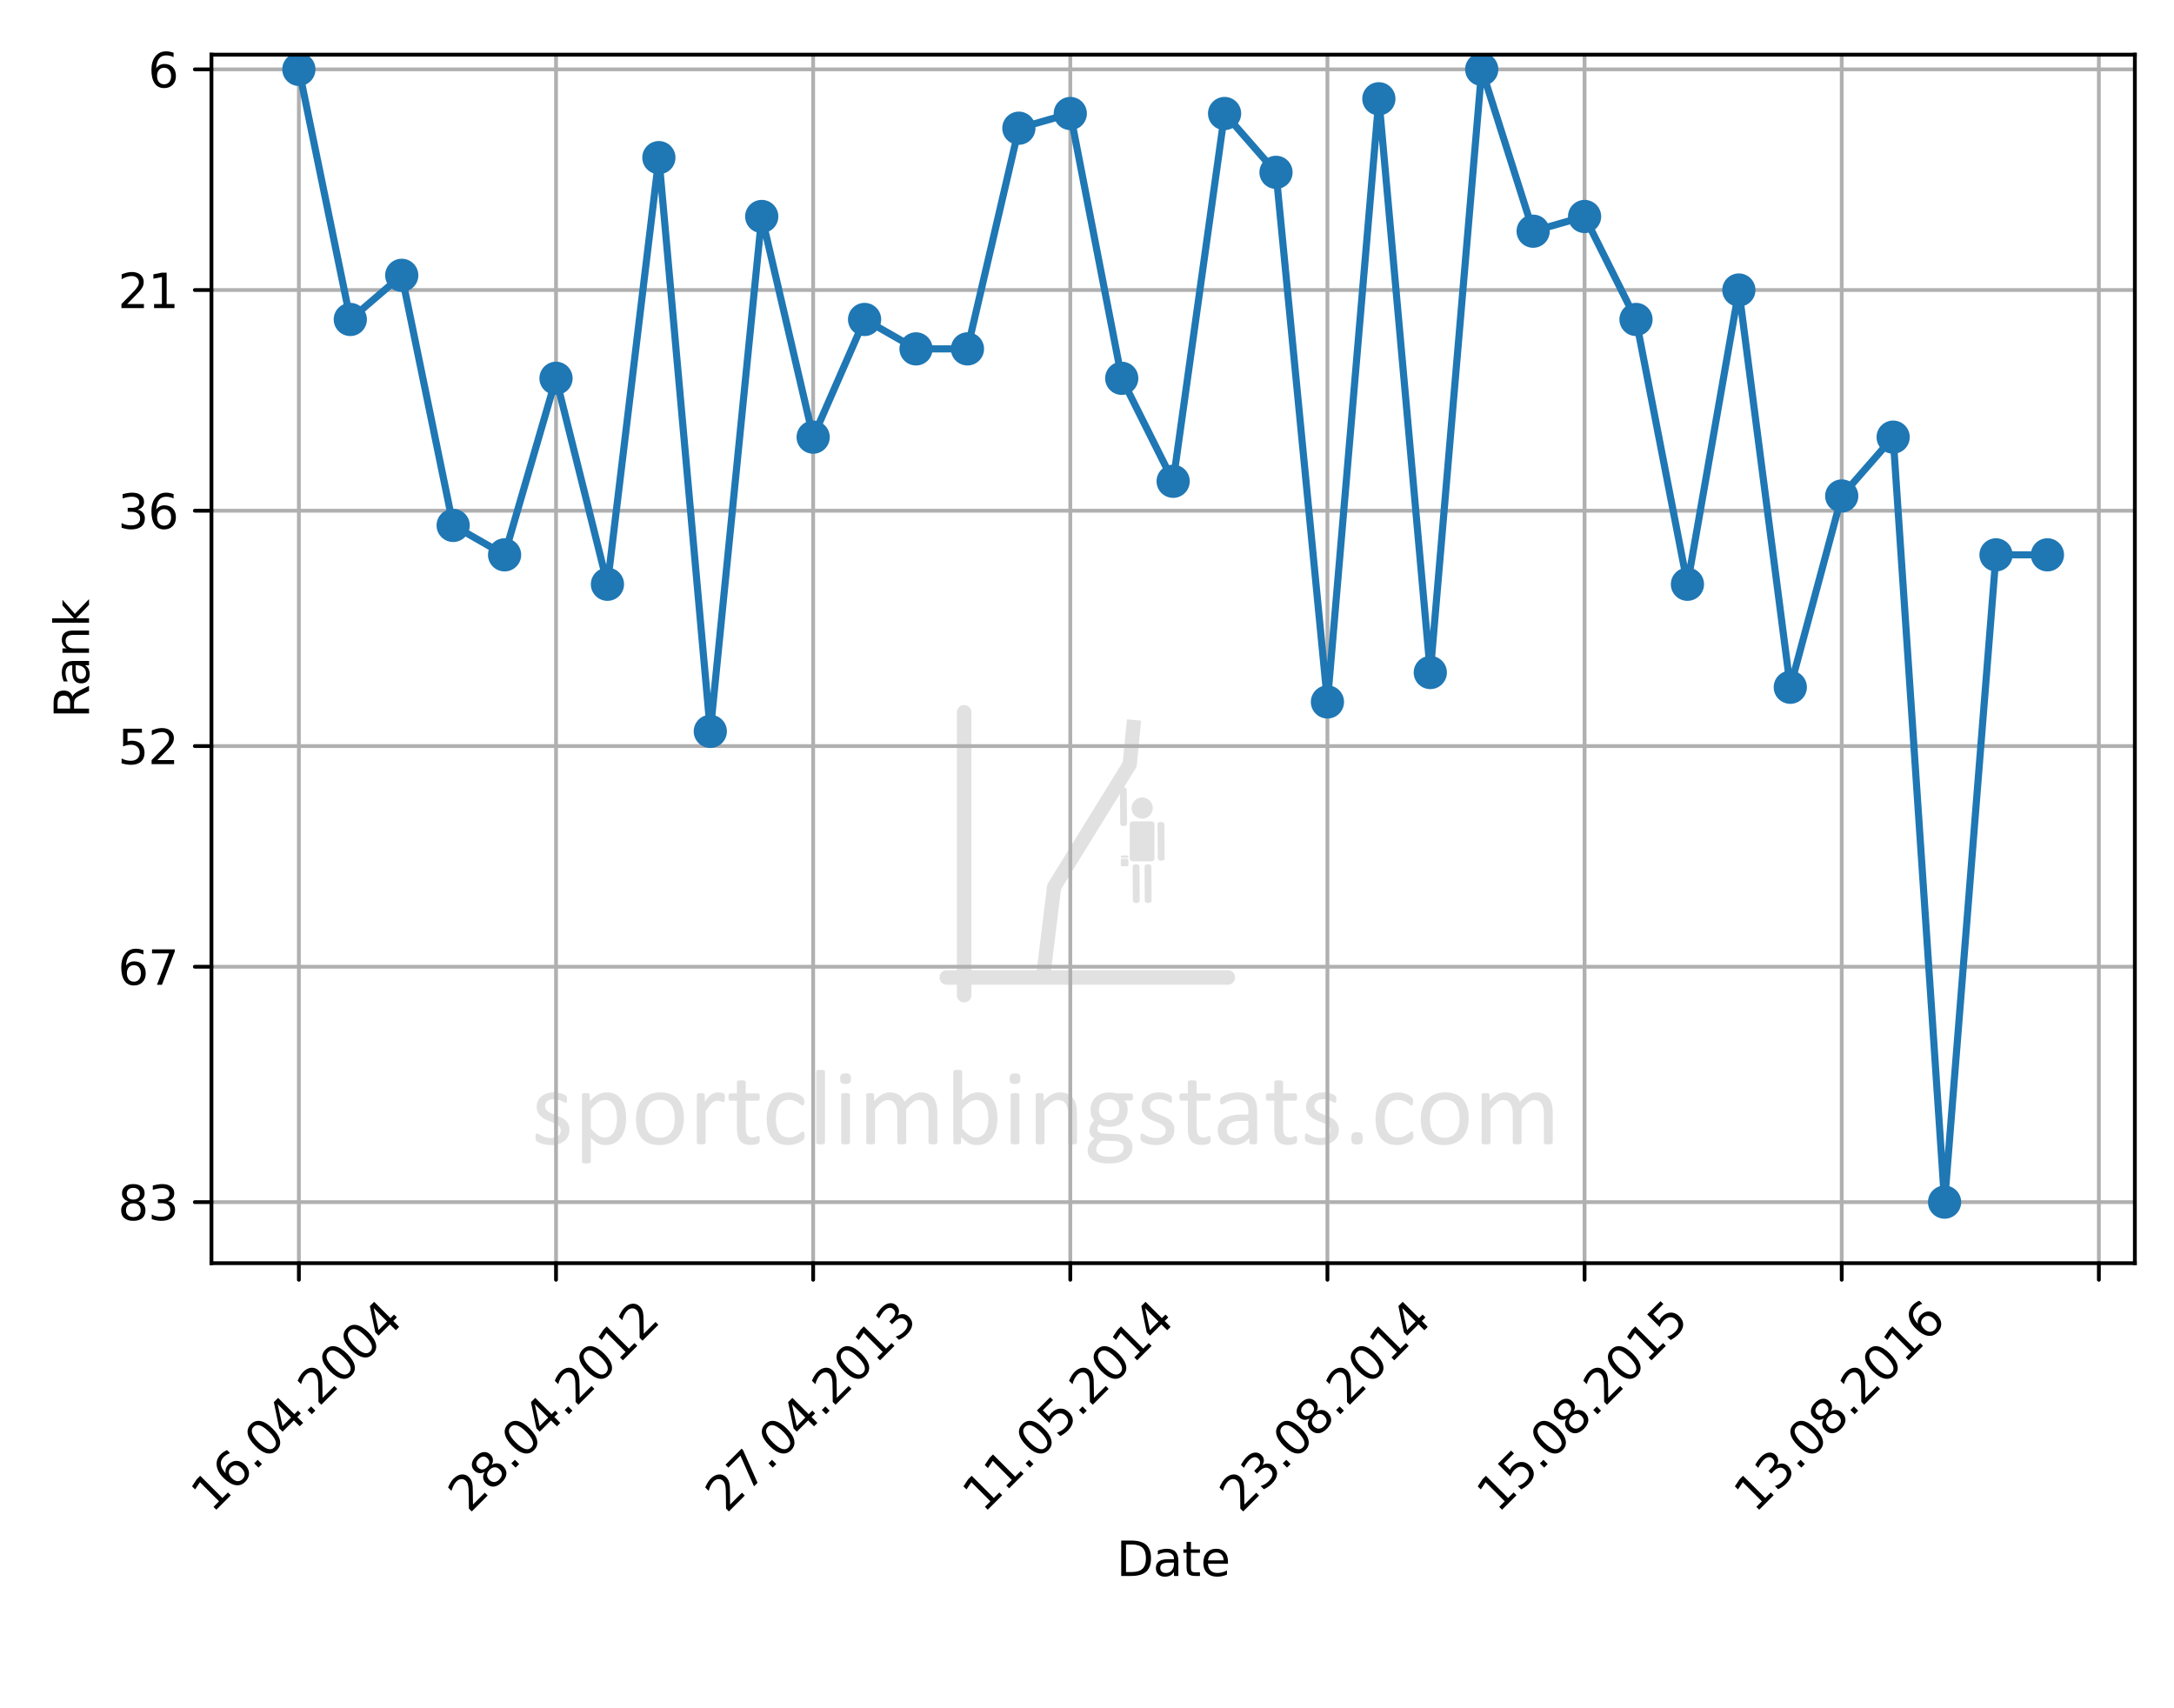 <?xml version='1.0' encoding='ASCII' standalone='yes'?>
<svg xmlns="http://www.w3.org/2000/svg" xmlns:xlink="http://www.w3.org/1999/xlink" xmlns:serif="http://www.serif.com/" width="100%" height="100%" viewBox="0 0 611 480" version="1.1" xml:space="preserve" style="fill-rule:evenodd;clip-rule:evenodd;stroke-linecap:round;stroke-linejoin:round;stroke-miterlimit:1.5;">
    <g transform="matrix(1,0,0,1,16.861,504.44)">
        <g id="graph-background" serif:id="graph background" transform="matrix(1,0,0,1,-16.861,-504.44)">
            <g transform="matrix(1,0,0,1.08,0,66.279)">
                <rect x="0" y="-61.39" width="610.943" height="444.591" style="fill:none;"/>
            </g>
            <g transform="matrix(0.174,0,0,0.159,265.478,200.174)">
                <path d="M19.823,0C19.823,-7.098 25.094,-12.861 31.587,-12.861C38.08,-12.861 43.352,-7.098 43.352,0L43.352,500C43.352,507.098 38.08,512.861 31.587,512.861C25.094,512.861 19.823,507.098 19.823,500L19.823,0Z" style="fill:rgb(225,225,225);"/>
            </g>
            <g transform="matrix(7.04106e-18,0.174,-0.158,1.26747e-17,345.087,269.203)">
                <path d="M19.823,0C19.823,-7.136 25.094,-12.929 31.587,-12.929C38.08,-12.929 43.352,-7.136 43.352,0L43.352,500C43.352,507.136 38.08,512.929 31.587,512.929C25.094,512.929 19.823,507.136 19.823,500L19.823,0Z" style="fill:rgb(225,225,225);"/>
            </g>
            <g transform="matrix(-0.189,0,0,0.189,365.967,194.291)">
                <path d="M260.555,41.541L239.445,43.589L245.853,109.612C246.009,111.225 246.533,112.78 247.384,114.158L358.574,294.287L373.748,418.113L394.799,415.534L379.343,289.403C379.157,287.884 378.644,286.424 377.841,285.122L266.724,105.113L260.555,41.541Z" style="fill:rgb(225,225,225);"/>
            </g>
            <g transform="matrix(-0.189,0,0,0.189,365.967,194.291)">
                <g transform="matrix(1,0.002,0.002,0.703,-56.762,109.336)">
                    <path d="M266.462,124.877L265.962,196.83" style="fill:none;stroke:rgb(225,225,225);stroke-width:10.11px;"/>
                </g>
                <g transform="matrix(1,0.002,0.002,0.703,-37.411,172.286)">
                    <path d="M266.462,124.877L265.962,196.83" style="fill:none;stroke:rgb(225,225,225);stroke-width:10.11px;"/>
                </g>
                <g transform="matrix(1,0.002,0.002,0.703,-19.716,172.286)">
                    <path d="M266.462,124.877L265.962,196.83" style="fill:none;stroke:rgb(225,225,225);stroke-width:10.11px;"/>
                </g>
                <g transform="matrix(1,0.002,0.002,0.703,-0.871,57.872)">
                    <path d="M266.462,124.877L265.962,196.83" style="fill:none;stroke:rgb(225,225,225);stroke-width:10.11px;"/>
                </g>
                <g transform="matrix(1.202,0,0,1.202,-108.682,-82.479)">
                    <circle cx="288.304" cy="212.989" r="11.663" style="fill:rgb(225,225,225);stroke:rgb(225,225,225);stroke-width:2.91px;"/>
                </g>
                <g transform="matrix(1,0,0,1,2,-7)">
                    <rect x="221.954" y="204.699" width="28.046" height="50.596" style="fill:rgb(225,225,225);stroke:rgb(225,225,225);stroke-width:8.76px;"/>
                </g>
                <g transform="matrix(1,0,0,1,-18.199,-3.244)">
                    <rect x="278.307" y="253.881" width="7.737" height="7.728" style="fill:rgb(225,225,225);stroke:rgb(225,225,225);stroke-width:3.5px;"/>
                </g>
                <g transform="matrix(1,0,0,1,-18.199,-4.244)">
                    <path d="M278.307,250L286.044,250" style="fill:none;stroke:rgb(225,225,225);stroke-width:3.5px;"/>
                </g>
            </g>
            <g transform="matrix(0.763,0,0,0.763,59.919,75.544)">
                <path d="M131.221,317.076C131.221,317.979 131.054,318.783 130.721,319.489C130.387,320.195 129.913,320.79 129.299,321.274C128.684,321.758 127.952,322.124 127.102,322.373C126.252,322.621 125.317,322.745 124.296,322.745C123.669,322.745 123.07,322.696 122.502,322.598C121.933,322.5 121.423,322.376 120.972,322.226C120.52,322.075 120.138,321.918 119.824,321.755C119.51,321.591 119.281,321.444 119.137,321.313C118.994,321.183 118.889,321 118.824,320.764C118.758,320.529 118.725,320.208 118.725,319.803C118.725,319.555 118.739,319.345 118.765,319.175C118.791,319.005 118.824,318.868 118.863,318.763C118.902,318.659 118.958,318.584 119.03,318.538C119.101,318.492 119.183,318.469 119.275,318.469C119.419,318.469 119.631,318.557 119.912,318.734C120.193,318.91 120.54,319.103 120.952,319.313C121.364,319.522 121.851,319.715 122.413,319.891C122.976,320.068 123.623,320.156 124.355,320.156C124.905,320.156 125.402,320.097 125.846,319.98C126.291,319.862 126.677,319.689 127.004,319.46C127.33,319.231 127.582,318.94 127.759,318.587C127.935,318.234 128.024,317.815 128.024,317.331C128.024,316.834 127.896,316.416 127.641,316.076C127.386,315.736 127.049,315.435 126.631,315.174C126.212,314.912 125.742,314.68 125.218,314.477C124.695,314.275 124.156,314.062 123.6,313.84C123.044,313.617 122.502,313.366 121.972,313.084C121.442,312.803 120.968,312.46 120.55,312.055C120.131,311.649 119.795,311.165 119.54,310.603C119.285,310.041 119.157,309.367 119.157,308.583C119.157,307.889 119.291,307.226 119.559,306.592C119.827,305.957 120.229,305.401 120.766,304.924C121.302,304.447 121.972,304.064 122.776,303.777C123.58,303.489 124.519,303.345 125.591,303.345C126.062,303.345 126.533,303.384 127.004,303.463C127.474,303.541 127.899,303.639 128.279,303.757C128.658,303.875 128.981,304.002 129.25,304.139C129.518,304.277 129.72,304.398 129.858,304.502C129.995,304.607 130.087,304.699 130.132,304.777C130.178,304.855 130.211,304.944 130.23,305.042C130.25,305.14 130.27,305.261 130.289,305.405C130.309,305.549 130.319,305.725 130.319,305.934C130.319,306.157 130.309,306.35 130.289,306.513C130.27,306.677 130.237,306.811 130.191,306.915C130.145,307.02 130.09,307.095 130.024,307.141C129.959,307.187 129.887,307.209 129.809,307.209C129.691,307.209 129.521,307.138 129.299,306.994C129.076,306.85 128.789,306.696 128.436,306.533C128.082,306.369 127.667,306.216 127.19,306.072C126.713,305.928 126.167,305.856 125.552,305.856C125.003,305.856 124.519,305.918 124.1,306.042C123.682,306.167 123.339,306.343 123.07,306.572C122.802,306.801 122.6,307.072 122.462,307.386C122.325,307.7 122.256,308.04 122.256,308.406C122.256,308.916 122.387,309.344 122.649,309.691C122.91,310.037 123.25,310.341 123.669,310.603C124.087,310.865 124.565,311.1 125.101,311.309C125.637,311.518 126.183,311.734 126.739,311.957C127.294,312.179 127.844,312.427 128.386,312.702C128.929,312.977 129.41,313.31 129.828,313.702C130.247,314.095 130.583,314.566 130.838,315.115C131.093,315.664 131.221,316.318 131.221,317.076Z" style="fill:rgb(225,225,225);fill-rule:nonzero;"/>
                <path d="M152.093,312.78C152.093,314.324 151.926,315.71 151.592,316.939C151.259,318.168 150.769,319.211 150.121,320.068C149.474,320.924 148.673,321.585 147.718,322.049C146.764,322.513 145.672,322.745 144.442,322.745C143.919,322.745 143.435,322.693 142.991,322.589C142.546,322.484 142.111,322.32 141.686,322.098C141.261,321.876 140.839,321.595 140.421,321.255C140.003,320.915 139.558,320.516 139.087,320.058L139.087,328.885C139.087,328.99 139.061,329.081 139.009,329.16C138.956,329.238 138.871,329.304 138.754,329.356C138.636,329.408 138.472,329.448 138.263,329.474C138.054,329.5 137.786,329.513 137.459,329.513C137.145,329.513 136.884,329.5 136.674,329.474C136.465,329.448 136.298,329.408 136.174,329.356C136.05,329.304 135.965,329.238 135.919,329.16C135.873,329.081 135.85,328.99 135.85,328.885L135.85,304.228C135.85,304.11 135.87,304.015 135.909,303.943C135.949,303.871 136.027,303.809 136.145,303.757C136.262,303.705 136.413,303.669 136.596,303.649C136.779,303.629 137.001,303.62 137.263,303.62C137.537,303.62 137.763,303.629 137.94,303.649C138.116,303.669 138.263,303.705 138.381,303.757C138.499,303.809 138.58,303.871 138.626,303.943C138.672,304.015 138.695,304.11 138.695,304.228L138.695,306.601C139.231,306.052 139.748,305.575 140.244,305.169C140.741,304.764 141.242,304.427 141.745,304.159C142.249,303.891 142.765,303.688 143.295,303.551C143.824,303.414 144.383,303.345 144.972,303.345C146.254,303.345 147.346,303.594 148.248,304.09C149.15,304.587 149.886,305.267 150.455,306.131C151.024,306.994 151.439,307.997 151.7,309.142C151.962,310.286 152.093,311.499 152.093,312.78ZM148.738,313.153C148.738,312.251 148.669,311.378 148.531,310.534C148.393,309.691 148.156,308.942 147.821,308.288C147.485,307.634 147.034,307.111 146.469,306.719C145.903,306.327 145.199,306.131 144.357,306.131C143.936,306.131 143.521,306.193 143.113,306.317C142.705,306.441 142.291,306.637 141.87,306.905C141.449,307.173 141.008,307.527 140.548,307.965C140.087,308.403 139.6,308.942 139.087,309.583L139.087,316.606C139.982,317.691 140.831,318.521 141.633,319.097C142.436,319.672 143.278,319.96 144.159,319.96C144.975,319.96 145.676,319.764 146.261,319.371C146.847,318.979 147.32,318.456 147.682,317.802C148.044,317.148 148.311,316.416 148.482,315.605C148.653,314.794 148.738,313.977 148.738,313.153Z" style="fill:rgb(225,225,225);fill-rule:nonzero;"/>
                <path d="M173.376,312.859C173.376,314.297 173.187,315.622 172.807,316.831C172.428,318.041 171.863,319.084 171.111,319.96C170.359,320.836 169.417,321.519 168.286,322.01C167.155,322.5 165.844,322.745 164.353,322.745C162.901,322.745 161.636,322.53 160.557,322.098C159.478,321.667 158.579,321.039 157.86,320.215C157.141,319.391 156.604,318.391 156.251,317.214C155.898,316.037 155.722,314.703 155.722,313.212C155.722,311.773 155.908,310.449 156.281,309.24C156.653,308.03 157.216,306.987 157.968,306.111C158.72,305.235 159.658,304.555 160.783,304.071C161.907,303.587 163.222,303.345 164.725,303.345C166.177,303.345 167.442,303.561 168.521,303.992C169.6,304.424 170.499,305.052 171.218,305.876C171.938,306.699 172.477,307.7 172.837,308.877C173.196,310.054 173.376,311.381 173.376,312.859ZM170.022,313.075C170.022,312.12 169.933,311.218 169.755,310.368C169.576,309.518 169.283,308.772 168.874,308.131C168.465,307.491 167.91,306.984 167.211,306.611C166.512,306.238 165.641,306.052 164.598,306.052C163.635,306.052 162.807,306.222 162.114,306.562C161.421,306.902 160.851,307.383 160.402,308.004C159.953,308.625 159.62,309.361 159.403,310.211C159.185,311.061 159.076,311.989 159.076,312.996C159.076,313.964 159.165,314.873 159.343,315.723C159.521,316.573 159.818,317.315 160.234,317.949C160.65,318.584 161.207,319.087 161.906,319.46C162.606,319.832 163.477,320.019 164.519,320.019C165.469,320.019 166.294,319.849 166.993,319.509C167.693,319.169 168.267,318.691 168.715,318.077C169.164,317.462 169.494,316.73 169.705,315.88C169.916,315.03 170.022,314.095 170.022,313.075Z" style="fill:rgb(225,225,225);fill-rule:nonzero;"/>
                <path d="M188.461,305.385C188.461,305.673 188.455,305.915 188.441,306.111C188.428,306.307 188.402,306.461 188.363,306.572C188.324,306.683 188.275,306.768 188.216,306.827C188.157,306.886 188.075,306.915 187.971,306.915C187.866,306.915 187.739,306.886 187.588,306.827C187.438,306.768 187.268,306.709 187.078,306.65C186.889,306.592 186.676,306.536 186.441,306.484C186.205,306.431 185.95,306.405 185.676,306.405C185.349,306.405 185.028,306.471 184.714,306.601C184.401,306.732 184.07,306.948 183.724,307.249C183.377,307.549 183.014,307.948 182.635,308.445C182.256,308.942 181.837,309.55 181.38,310.27L181.38,321.882C181.38,321.987 181.353,322.075 181.301,322.147C181.249,322.219 181.164,322.281 181.046,322.334C180.928,322.386 180.765,322.425 180.556,322.451C180.347,322.477 180.078,322.49 179.752,322.49C179.438,322.49 179.176,322.477 178.967,322.451C178.758,322.425 178.591,322.386 178.467,322.334C178.342,322.281 178.257,322.219 178.212,322.147C178.166,322.075 178.143,321.987 178.143,321.882L178.143,304.228C178.143,304.123 178.163,304.035 178.202,303.963C178.241,303.891 178.32,303.826 178.437,303.767C178.555,303.708 178.705,303.669 178.888,303.649C179.071,303.629 179.313,303.62 179.614,303.62C179.902,303.62 180.141,303.629 180.33,303.649C180.52,303.669 180.667,303.708 180.772,303.767C180.876,303.826 180.951,303.891 180.997,303.963C181.043,304.035 181.066,304.123 181.066,304.228L181.066,306.797C181.55,306.091 182.004,305.516 182.429,305.071C182.854,304.627 183.256,304.277 183.636,304.022C184.015,303.767 184.391,303.59 184.763,303.492C185.136,303.394 185.512,303.345 185.891,303.345C186.061,303.345 186.254,303.355 186.47,303.374C186.686,303.394 186.911,303.43 187.147,303.482C187.382,303.535 187.595,303.594 187.784,303.659C187.974,303.724 188.108,303.79 188.186,303.855C188.265,303.92 188.317,303.983 188.343,304.041C188.37,304.1 188.392,304.175 188.412,304.267C188.432,304.359 188.445,304.493 188.451,304.669C188.458,304.846 188.461,305.084 188.461,305.385Z" style="fill:rgb(225,225,225);fill-rule:nonzero;"/>
                <path d="M201.329,320.588C201.329,320.967 201.303,321.268 201.251,321.49C201.199,321.712 201.12,321.876 201.015,321.98C200.911,322.085 200.754,322.183 200.545,322.275C200.335,322.366 200.097,322.441 199.829,322.5C199.561,322.559 199.276,322.608 198.975,322.647C198.675,322.687 198.374,322.706 198.073,322.706C197.158,322.706 196.373,322.585 195.719,322.343C195.065,322.101 194.529,321.735 194.111,321.245C193.692,320.754 193.388,320.133 193.198,319.381C193.009,318.629 192.914,317.743 192.914,316.723L192.914,306.405L190.442,306.405C190.246,306.405 190.089,306.301 189.972,306.091C189.854,305.882 189.795,305.542 189.795,305.071C189.795,304.823 189.811,304.614 189.844,304.444C189.877,304.274 189.919,304.133 189.972,304.022C190.024,303.911 190.093,303.832 190.178,303.786C190.263,303.741 190.357,303.718 190.462,303.718L192.914,303.718L192.914,299.52C192.914,299.428 192.937,299.343 192.983,299.265C193.028,299.186 193.113,299.118 193.238,299.059C193.362,299 193.529,298.958 193.738,298.931C193.947,298.905 194.209,298.892 194.523,298.892C194.849,298.892 195.118,298.905 195.327,298.931C195.536,298.958 195.699,299 195.817,299.059C195.935,299.118 196.02,299.186 196.072,299.265C196.124,299.343 196.151,299.428 196.151,299.52L196.151,303.718L200.682,303.718C200.787,303.718 200.878,303.741 200.957,303.786C201.035,303.832 201.104,303.911 201.163,304.022C201.221,304.133 201.264,304.274 201.29,304.444C201.316,304.614 201.329,304.823 201.329,305.071C201.329,305.542 201.27,305.882 201.153,306.091C201.035,306.301 200.878,306.405 200.682,306.405L196.151,306.405L196.151,316.253C196.151,317.469 196.33,318.387 196.69,319.009C197.05,319.63 197.694,319.94 198.622,319.94C198.923,319.94 199.191,319.911 199.427,319.852C199.662,319.793 199.871,319.731 200.054,319.666C200.237,319.6 200.394,319.538 200.525,319.479C200.656,319.421 200.774,319.391 200.878,319.391C200.944,319.391 201.006,319.407 201.065,319.44C201.123,319.473 201.169,319.535 201.202,319.626C201.235,319.718 201.264,319.842 201.29,319.999C201.316,320.156 201.329,320.352 201.329,320.588Z" style="fill:rgb(225,225,225);fill-rule:nonzero;"/>
                <path d="M217.807,319.195C217.807,319.417 217.8,319.61 217.787,319.774C217.774,319.937 217.751,320.074 217.719,320.186C217.686,320.297 217.647,320.395 217.601,320.48C217.555,320.565 217.451,320.689 217.287,320.853C217.124,321.016 216.846,321.219 216.453,321.461C216.061,321.703 215.62,321.918 215.129,322.108C214.639,322.298 214.106,322.451 213.531,322.569C212.955,322.687 212.36,322.745 211.746,322.745C210.477,322.745 209.352,322.536 208.372,322.118C207.391,321.699 206.57,321.088 205.91,320.284C205.249,319.479 204.746,318.492 204.399,317.322C204.053,316.151 203.879,314.801 203.879,313.271C203.879,311.532 204.092,310.037 204.517,308.789C204.942,307.54 205.524,306.516 206.263,305.719C207.002,304.921 207.871,304.329 208.872,303.943C209.872,303.558 210.954,303.365 212.118,303.365C212.681,303.365 213.227,303.417 213.756,303.522C214.286,303.626 214.773,303.764 215.218,303.934C215.662,304.104 216.058,304.3 216.404,304.522C216.751,304.744 217.003,304.934 217.16,305.091C217.317,305.248 217.424,305.372 217.483,305.464C217.542,305.555 217.591,305.663 217.63,305.787C217.67,305.911 217.696,306.052 217.709,306.209C217.722,306.366 217.728,306.562 217.728,306.797C217.728,307.308 217.67,307.664 217.552,307.867C217.434,308.069 217.29,308.171 217.12,308.171C216.924,308.171 216.699,308.063 216.444,307.847C216.189,307.631 215.865,307.393 215.473,307.131C215.08,306.869 214.606,306.631 214.05,306.415C213.495,306.199 212.838,306.091 212.079,306.091C210.523,306.091 209.329,306.69 208.499,307.886C207.669,309.083 207.253,310.819 207.253,313.094C207.253,314.232 207.361,315.229 207.577,316.086C207.793,316.942 208.11,317.658 208.528,318.234C208.947,318.809 209.46,319.237 210.068,319.519C210.676,319.8 211.373,319.94 212.157,319.94C212.903,319.94 213.557,319.823 214.119,319.587C214.681,319.352 215.169,319.094 215.581,318.812C215.992,318.531 216.339,318.276 216.62,318.047C216.901,317.819 217.12,317.704 217.277,317.704C217.369,317.704 217.447,317.73 217.513,317.783C217.578,317.835 217.634,317.923 217.679,318.047C217.725,318.172 217.758,318.329 217.778,318.518C217.797,318.708 217.807,318.933 217.807,319.195Z" style="fill:rgb(225,225,225);fill-rule:nonzero;"/>
                <path d="M225.34,321.882C225.34,321.987 225.313,322.075 225.261,322.147C225.209,322.219 225.124,322.281 225.006,322.334C224.888,322.386 224.725,322.425 224.516,322.451C224.306,322.477 224.038,322.49 223.711,322.49C223.398,322.49 223.136,322.477 222.927,322.451C222.718,322.425 222.551,322.386 222.427,322.334C222.302,322.281 222.217,322.219 222.172,322.147C222.126,322.075 222.103,321.987 222.103,321.882L222.103,295.675C222.103,295.57 222.126,295.479 222.172,295.4C222.217,295.322 222.302,295.257 222.427,295.204C222.551,295.152 222.718,295.113 222.927,295.087C223.136,295.06 223.398,295.047 223.711,295.047C224.038,295.047 224.306,295.06 224.516,295.087C224.725,295.113 224.888,295.152 225.006,295.204C225.124,295.257 225.209,295.322 225.261,295.4C225.313,295.479 225.34,295.57 225.34,295.675L225.34,321.882Z" style="fill:rgb(225,225,225);fill-rule:nonzero;"/>
                <path d="M234.559,321.882C234.559,321.987 234.533,322.075 234.481,322.147C234.428,322.219 234.343,322.281 234.226,322.334C234.108,322.386 233.945,322.425 233.735,322.451C233.526,322.477 233.258,322.49 232.931,322.49C232.617,322.49 232.356,322.477 232.146,322.451C231.937,322.425 231.77,322.386 231.646,322.334C231.522,322.281 231.437,322.219 231.391,322.147C231.345,322.075 231.323,321.987 231.323,321.882L231.323,304.228C231.323,304.136 231.345,304.051 231.391,303.973C231.437,303.894 231.522,303.829 231.646,303.777C231.77,303.724 231.937,303.685 232.146,303.659C232.356,303.633 232.617,303.62 232.931,303.62C233.258,303.62 233.526,303.633 233.735,303.659C233.945,303.685 234.108,303.724 234.226,303.777C234.343,303.829 234.428,303.894 234.481,303.973C234.533,304.051 234.559,304.136 234.559,304.228L234.559,321.882ZM234.932,298.264C234.932,299.023 234.788,299.539 234.5,299.814C234.213,300.089 233.683,300.226 232.911,300.226C232.153,300.226 231.633,300.092 231.352,299.824C231.071,299.556 230.93,299.049 230.93,298.304C230.93,297.545 231.074,297.029 231.362,296.754C231.649,296.479 232.179,296.342 232.951,296.342C233.709,296.342 234.229,296.476 234.51,296.744C234.791,297.012 234.932,297.519 234.932,298.264Z" style="fill:rgb(225,225,225);fill-rule:nonzero;"/>
                <path d="M266.73,321.882C266.73,321.987 266.704,322.075 266.651,322.147C266.599,322.219 266.514,322.281 266.396,322.334C266.279,322.386 266.115,322.425 265.906,322.451C265.697,322.477 265.435,322.49 265.121,322.49C264.794,322.49 264.526,322.477 264.317,322.451C264.108,322.425 263.941,322.386 263.817,322.334C263.693,322.281 263.604,322.219 263.552,322.147C263.5,322.075 263.473,321.987 263.473,321.882L263.473,311.152C263.473,310.407 263.408,309.727 263.277,309.112C263.147,308.498 262.937,307.968 262.65,307.523C262.362,307.079 261.996,306.739 261.551,306.503C261.106,306.268 260.583,306.15 259.982,306.15C259.236,306.15 258.488,306.438 257.736,307.013C256.984,307.589 256.157,308.432 255.254,309.544L255.254,321.882C255.254,321.987 255.228,322.075 255.176,322.147C255.124,322.219 255.035,322.281 254.911,322.334C254.787,322.386 254.62,322.425 254.411,322.451C254.202,322.477 253.94,322.49 253.626,322.49C253.325,322.49 253.067,322.477 252.851,322.451C252.636,322.425 252.466,322.386 252.341,322.334C252.217,322.281 252.132,322.219 252.086,322.147C252.04,322.075 252.018,321.987 252.018,321.882L252.018,311.152C252.018,310.407 251.946,309.727 251.802,309.112C251.658,308.498 251.442,307.968 251.154,307.523C250.867,307.079 250.504,306.739 250.066,306.503C249.628,306.268 249.108,306.15 248.506,306.15C247.761,306.15 247.009,306.438 246.25,307.013C245.492,307.589 244.668,308.432 243.779,309.544L243.779,321.882C243.779,321.987 243.753,322.075 243.7,322.147C243.648,322.219 243.563,322.281 243.445,322.334C243.328,322.386 243.164,322.425 242.955,322.451C242.746,322.477 242.478,322.49 242.151,322.49C241.837,322.49 241.575,322.477 241.366,322.451C241.157,322.425 240.99,322.386 240.866,322.334C240.742,322.281 240.657,322.219 240.611,322.147C240.565,322.075 240.542,321.987 240.542,321.882L240.542,304.228C240.542,304.123 240.562,304.035 240.601,303.963C240.64,303.891 240.719,303.826 240.836,303.767C240.954,303.708 241.104,303.669 241.288,303.649C241.471,303.629 241.713,303.62 242.013,303.62C242.301,303.62 242.54,303.629 242.729,303.649C242.919,303.669 243.066,303.708 243.171,303.767C243.275,303.826 243.351,303.891 243.396,303.963C243.442,304.035 243.465,304.123 243.465,304.228L243.465,306.562C244.459,305.451 245.423,304.636 246.358,304.12C247.293,303.603 248.238,303.345 249.193,303.345C249.925,303.345 250.582,303.43 251.164,303.6C251.746,303.77 252.26,304.009 252.704,304.316C253.149,304.623 253.528,304.99 253.842,305.415C254.156,305.84 254.417,306.314 254.627,306.837C255.215,306.196 255.774,305.653 256.304,305.209C256.833,304.764 257.343,304.404 257.834,304.13C258.324,303.855 258.802,303.656 259.266,303.531C259.73,303.407 260.198,303.345 260.668,303.345C261.806,303.345 262.761,303.544 263.532,303.943C264.304,304.342 264.928,304.875 265.406,305.542C265.883,306.209 266.223,306.99 266.426,307.886C266.628,308.782 266.73,309.727 266.73,310.721L266.73,321.882Z" style="fill:rgb(225,225,225);fill-rule:nonzero;"/>
                <path d="M288.876,312.82C288.876,314.35 288.71,315.726 288.376,316.949C288.043,318.172 287.552,319.215 286.905,320.078C286.258,320.941 285.463,321.601 284.522,322.059C283.58,322.517 282.501,322.745 281.285,322.745C280.723,322.745 280.203,322.69 279.725,322.579C279.248,322.468 278.781,322.288 278.323,322.039C277.865,321.791 277.408,321.477 276.95,321.098C276.492,320.718 276.008,320.261 275.498,319.725L275.498,321.882C275.498,321.987 275.472,322.079 275.42,322.157C275.367,322.235 275.282,322.298 275.165,322.343C275.047,322.389 274.9,322.425 274.723,322.451C274.547,322.477 274.321,322.49 274.047,322.49C273.785,322.49 273.563,322.477 273.38,322.451C273.197,322.425 273.046,322.389 272.928,322.343C272.811,322.298 272.732,322.235 272.693,322.157C272.654,322.079 272.634,321.987 272.634,321.882L272.634,295.675C272.634,295.57 272.657,295.479 272.703,295.4C272.749,295.322 272.834,295.257 272.958,295.204C273.082,295.152 273.249,295.113 273.458,295.087C273.667,295.06 273.929,295.047 274.243,295.047C274.57,295.047 274.838,295.06 275.047,295.087C275.256,295.113 275.42,295.152 275.537,295.204C275.655,295.257 275.74,295.322 275.792,295.4C275.845,295.479 275.871,295.57 275.871,295.675L275.871,306.248C276.394,305.712 276.901,305.261 277.391,304.895C277.882,304.529 278.362,304.231 278.833,304.002C279.304,303.773 279.775,303.607 280.245,303.502C280.716,303.397 281.213,303.345 281.736,303.345C283.018,303.345 284.113,303.6 285.022,304.11C285.931,304.62 286.67,305.303 287.239,306.16C287.807,307.017 288.223,308.02 288.484,309.171C288.746,310.322 288.876,311.538 288.876,312.82ZM285.522,313.192C285.522,312.29 285.453,311.414 285.315,310.564C285.177,309.714 284.937,308.962 284.594,308.308C284.252,307.654 283.798,307.128 283.233,306.729C282.667,306.33 281.963,306.131 281.121,306.131C280.7,306.131 280.285,306.189 279.878,306.307C279.47,306.425 279.055,306.621 278.634,306.896C278.213,307.17 277.775,307.523 277.321,307.955C276.868,308.386 276.384,308.929 275.871,309.583L275.871,316.625C276.766,317.711 277.621,318.538 278.437,319.107C279.252,319.676 280.101,319.96 280.983,319.96C281.798,319.96 282.496,319.764 283.075,319.371C283.654,318.979 284.124,318.459 284.486,317.812C284.848,317.165 285.111,316.439 285.275,315.635C285.44,314.83 285.522,314.016 285.522,313.192Z" style="fill:rgb(225,225,225);fill-rule:nonzero;"/>
                <path d="M296.978,321.882C296.978,321.987 296.952,322.075 296.899,322.147C296.847,322.219 296.762,322.281 296.644,322.334C296.527,322.386 296.363,322.425 296.154,322.451C295.945,322.477 295.677,322.49 295.35,322.49C295.036,322.49 294.774,322.477 294.565,322.451C294.356,322.425 294.189,322.386 294.065,322.334C293.941,322.281 293.856,322.219 293.81,322.147C293.764,322.075 293.741,321.987 293.741,321.882L293.741,304.228C293.741,304.136 293.764,304.051 293.81,303.973C293.856,303.894 293.941,303.829 294.065,303.777C294.189,303.724 294.356,303.685 294.565,303.659C294.774,303.633 295.036,303.62 295.35,303.62C295.677,303.62 295.945,303.633 296.154,303.659C296.363,303.685 296.527,303.724 296.644,303.777C296.762,303.829 296.847,303.894 296.899,303.973C296.952,304.051 296.978,304.136 296.978,304.228L296.978,321.882ZM297.351,298.264C297.351,299.023 297.207,299.539 296.919,299.814C296.631,300.089 296.102,300.226 295.33,300.226C294.572,300.226 294.052,300.092 293.771,299.824C293.49,299.556 293.349,299.049 293.349,298.304C293.349,297.545 293.493,297.029 293.781,296.754C294.068,296.479 294.598,296.342 295.369,296.342C296.128,296.342 296.648,296.476 296.929,296.744C297.21,297.012 297.351,297.519 297.351,298.264Z" style="fill:rgb(225,225,225);fill-rule:nonzero;"/>
                <path d="M318.163,321.882C318.163,321.987 318.137,322.075 318.085,322.147C318.033,322.219 317.948,322.281 317.83,322.334C317.712,322.386 317.549,322.425 317.34,322.451C317.13,322.477 316.869,322.49 316.555,322.49C316.228,322.49 315.96,322.477 315.751,322.451C315.541,322.425 315.378,322.386 315.26,322.334C315.143,322.281 315.058,322.219 315.005,322.147C314.953,322.075 314.927,321.987 314.927,321.882L314.927,311.545C314.927,310.538 314.848,309.727 314.691,309.112C314.534,308.498 314.306,307.968 314.005,307.523C313.704,307.079 313.315,306.739 312.838,306.503C312.36,306.268 311.808,306.15 311.18,306.15C310.369,306.15 309.558,306.438 308.748,307.013C307.937,307.589 307.087,308.432 306.198,309.544L306.198,321.882C306.198,321.987 306.171,322.075 306.119,322.147C306.067,322.219 305.982,322.281 305.864,322.334C305.746,322.386 305.583,322.425 305.374,322.451C305.164,322.477 304.896,322.49 304.569,322.49C304.256,322.49 303.994,322.477 303.785,322.451C303.576,322.425 303.409,322.386 303.285,322.334C303.16,322.281 303.075,322.219 303.03,322.147C302.984,322.075 302.961,321.987 302.961,321.882L302.961,304.228C302.961,304.123 302.981,304.035 303.02,303.963C303.059,303.891 303.137,303.826 303.255,303.767C303.373,303.708 303.523,303.669 303.706,303.649C303.889,303.629 304.131,303.62 304.432,303.62C304.72,303.62 304.958,303.629 305.148,303.649C305.338,303.669 305.485,303.708 305.589,303.767C305.694,303.826 305.769,303.891 305.815,303.963C305.861,304.035 305.884,304.123 305.884,304.228L305.884,306.562C306.878,305.451 307.868,304.636 308.856,304.12C309.843,303.603 310.84,303.345 311.847,303.345C313.024,303.345 314.015,303.544 314.819,303.943C315.623,304.342 316.274,304.875 316.771,305.542C317.268,306.209 317.624,306.99 317.84,307.886C318.056,308.782 318.163,309.858 318.163,311.113L318.163,321.882Z" style="fill:rgb(225,225,225);fill-rule:nonzero;"/>
                <path d="M338.819,305.032C338.819,305.49 338.757,305.82 338.633,306.023C338.509,306.225 338.349,306.327 338.152,306.327L335.622,306.327C336.08,306.797 336.4,307.317 336.583,307.886C336.766,308.455 336.858,309.047 336.858,309.661C336.858,310.681 336.694,311.584 336.367,312.368C336.04,313.153 335.573,313.817 334.965,314.36C334.357,314.902 333.634,315.317 332.797,315.605C331.96,315.893 331.032,316.037 330.012,316.037C329.292,316.037 328.609,315.942 327.962,315.752C327.314,315.563 326.814,315.324 326.461,315.036C326.226,315.272 326.033,315.54 325.882,315.841C325.732,316.141 325.657,316.488 325.657,316.88C325.657,317.338 325.869,317.717 326.294,318.018C326.719,318.319 327.285,318.482 327.991,318.508L332.601,318.705C333.477,318.731 334.281,318.852 335.014,319.067C335.746,319.283 336.38,319.591 336.917,319.989C337.453,320.388 337.871,320.879 338.172,321.461C338.473,322.043 338.623,322.719 338.623,323.491C338.623,324.302 338.453,325.073 338.113,325.806C337.773,326.538 337.253,327.182 336.554,327.738C335.854,328.294 334.961,328.732 333.876,329.052C332.791,329.372 331.509,329.533 330.031,329.533C328.606,329.533 327.393,329.412 326.392,329.17C325.392,328.928 324.571,328.598 323.931,328.179C323.29,327.761 322.826,327.26 322.538,326.679C322.25,326.097 322.106,325.466 322.106,324.786C322.106,324.354 322.159,323.936 322.263,323.53C322.368,323.125 322.528,322.739 322.744,322.373C322.96,322.007 323.228,321.657 323.548,321.323C323.869,320.99 324.238,320.66 324.656,320.333C324.016,320.006 323.542,319.594 323.234,319.097C322.927,318.6 322.773,318.064 322.773,317.488C322.773,316.691 322.937,315.978 323.264,315.35C323.591,314.722 323.996,314.16 324.48,313.663C324.074,313.179 323.754,312.633 323.519,312.025C323.283,311.417 323.166,310.681 323.166,309.818C323.166,308.811 323.336,307.909 323.676,307.111C324.016,306.314 324.486,305.64 325.088,305.091C325.69,304.542 326.412,304.12 327.256,303.826C328.099,303.531 329.018,303.384 330.012,303.384C330.548,303.384 331.048,303.414 331.512,303.473C331.977,303.531 332.411,303.613 332.817,303.718L338.152,303.718C338.375,303.718 338.541,303.826 338.653,304.041C338.764,304.257 338.819,304.587 338.819,305.032ZM333.758,309.681C333.758,308.478 333.428,307.54 332.768,306.866C332.107,306.193 331.169,305.856 329.953,305.856C329.325,305.856 328.779,305.961 328.315,306.17C327.851,306.379 327.465,306.667 327.157,307.033C326.85,307.399 326.621,307.821 326.471,308.298C326.321,308.775 326.245,309.276 326.245,309.799C326.245,310.963 326.576,311.878 327.236,312.545C327.896,313.212 328.822,313.545 330.012,313.545C330.652,313.545 331.208,313.444 331.679,313.241C332.15,313.039 332.539,312.758 332.846,312.398C333.154,312.038 333.382,311.623 333.533,311.152C333.683,310.681 333.758,310.191 333.758,309.681ZM335.386,323.667C335.386,322.909 335.076,322.324 334.455,321.912C333.834,321.5 332.993,321.281 331.934,321.255L327.363,321.098C326.945,321.425 326.602,321.735 326.334,322.029C326.066,322.324 325.853,322.605 325.696,322.873C325.539,323.141 325.431,323.406 325.372,323.667C325.314,323.929 325.284,324.197 325.284,324.472C325.284,325.322 325.716,325.966 326.579,326.404C327.442,326.842 328.645,327.061 330.188,327.061C331.169,327.061 331.99,326.966 332.65,326.777C333.31,326.587 333.843,326.335 334.249,326.021C334.654,325.708 334.945,325.348 335.122,324.942C335.298,324.537 335.386,324.112 335.386,323.667Z" style="fill:rgb(225,225,225);fill-rule:nonzero;"/>
                <path d="M354.061,317.076C354.061,317.979 353.894,318.783 353.561,319.489C353.227,320.195 352.753,320.79 352.139,321.274C351.524,321.758 350.792,322.124 349.942,322.373C349.092,322.621 348.157,322.745 347.137,322.745C346.509,322.745 345.911,322.696 345.342,322.598C344.773,322.5 344.263,322.376 343.812,322.226C343.36,322.075 342.978,321.918 342.664,321.755C342.35,321.591 342.121,321.444 341.978,321.313C341.834,321.183 341.729,321 341.664,320.764C341.598,320.529 341.566,320.208 341.566,319.803C341.566,319.555 341.579,319.345 341.605,319.175C341.631,319.005 341.664,318.868 341.703,318.763C341.742,318.659 341.798,318.584 341.87,318.538C341.942,318.492 342.023,318.469 342.115,318.469C342.259,318.469 342.471,318.557 342.752,318.734C343.034,318.91 343.38,319.103 343.792,319.313C344.204,319.522 344.691,319.715 345.253,319.891C345.816,320.068 346.463,320.156 347.195,320.156C347.745,320.156 348.242,320.097 348.686,319.98C349.131,319.862 349.517,319.689 349.844,319.46C350.171,319.231 350.422,318.94 350.599,318.587C350.775,318.234 350.864,317.815 350.864,317.331C350.864,316.834 350.736,316.416 350.481,316.076C350.226,315.736 349.889,315.435 349.471,315.174C349.052,314.912 348.582,314.68 348.059,314.477C347.535,314.275 346.996,314.062 346.44,313.84C345.884,313.617 345.342,313.366 344.812,313.084C344.282,312.803 343.808,312.46 343.39,312.055C342.971,311.649 342.635,311.165 342.38,310.603C342.125,310.041 341.997,309.367 341.997,308.583C341.997,307.889 342.131,307.226 342.399,306.592C342.667,305.957 343.07,305.401 343.606,304.924C344.142,304.447 344.812,304.064 345.616,303.777C346.421,303.489 347.359,303.345 348.431,303.345C348.902,303.345 349.373,303.384 349.844,303.463C350.314,303.541 350.739,303.639 351.119,303.757C351.498,303.875 351.822,304.002 352.09,304.139C352.358,304.277 352.56,304.398 352.698,304.502C352.835,304.607 352.927,304.699 352.972,304.777C353.018,304.855 353.051,304.944 353.07,305.042C353.09,305.14 353.11,305.261 353.129,305.405C353.149,305.549 353.159,305.725 353.159,305.934C353.159,306.157 353.149,306.35 353.129,306.513C353.11,306.677 353.077,306.811 353.031,306.915C352.985,307.02 352.93,307.095 352.865,307.141C352.799,307.187 352.727,307.209 352.649,307.209C352.531,307.209 352.361,307.138 352.139,306.994C351.916,306.85 351.629,306.696 351.276,306.533C350.923,306.369 350.507,306.216 350.03,306.072C349.553,305.928 349.007,305.856 348.392,305.856C347.843,305.856 347.359,305.918 346.94,306.042C346.522,306.167 346.179,306.343 345.911,306.572C345.642,306.801 345.44,307.072 345.302,307.386C345.165,307.7 345.097,308.04 345.097,308.406C345.097,308.916 345.227,309.344 345.489,309.691C345.75,310.037 346.09,310.341 346.509,310.603C346.927,310.865 347.405,311.1 347.941,311.309C348.477,311.518 349.023,311.734 349.579,311.957C350.135,312.179 350.684,312.427 351.227,312.702C351.769,312.977 352.25,313.31 352.668,313.702C353.087,314.095 353.424,314.566 353.679,315.115C353.934,315.664 354.061,316.318 354.061,317.076Z" style="fill:rgb(225,225,225);fill-rule:nonzero;"/>
                <path d="M367.42,320.588C367.42,320.967 367.394,321.268 367.341,321.49C367.289,321.712 367.211,321.876 367.106,321.98C367.001,322.085 366.844,322.183 366.635,322.275C366.426,322.366 366.187,322.441 365.919,322.5C365.651,322.559 365.367,322.608 365.066,322.647C364.765,322.687 364.464,322.706 364.163,322.706C363.248,322.706 362.463,322.585 361.81,322.343C361.156,322.101 360.619,321.735 360.201,321.245C359.783,320.754 359.478,320.133 359.289,319.381C359.099,318.629 359.004,317.743 359.004,316.723L359.004,306.405L356.533,306.405C356.337,306.405 356.18,306.301 356.062,306.091C355.944,305.882 355.885,305.542 355.885,305.071C355.885,304.823 355.902,304.614 355.934,304.444C355.967,304.274 356.01,304.133 356.062,304.022C356.114,303.911 356.183,303.832 356.268,303.786C356.353,303.741 356.448,303.718 356.552,303.718L359.004,303.718L359.004,299.52C359.004,299.428 359.027,299.343 359.073,299.265C359.119,299.186 359.204,299.118 359.328,299.059C359.452,299 359.619,298.958 359.828,298.931C360.038,298.905 360.299,298.892 360.613,298.892C360.94,298.892 361.208,298.905 361.417,298.931C361.626,298.958 361.79,299 361.908,299.059C362.025,299.118 362.11,299.186 362.163,299.265C362.215,299.343 362.241,299.428 362.241,299.52L362.241,303.718L366.772,303.718C366.877,303.718 366.969,303.741 367.047,303.786C367.126,303.832 367.194,303.911 367.253,304.022C367.312,304.133 367.354,304.274 367.381,304.444C367.407,304.614 367.42,304.823 367.42,305.071C367.42,305.542 367.361,305.882 367.243,306.091C367.126,306.301 366.969,306.405 366.772,306.405L362.241,306.405L362.241,316.253C362.241,317.469 362.421,318.387 362.781,319.009C363.14,319.63 363.784,319.94 364.713,319.94C365.013,319.94 365.282,319.911 365.517,319.852C365.752,319.793 365.962,319.731 366.145,319.666C366.328,319.6 366.485,319.538 366.615,319.479C366.746,319.421 366.864,319.391 366.969,319.391C367.034,319.391 367.096,319.407 367.155,319.44C367.214,319.473 367.26,319.535 367.292,319.626C367.325,319.718 367.354,319.842 367.381,319.999C367.407,320.156 367.42,320.352 367.42,320.588Z" style="fill:rgb(225,225,225);fill-rule:nonzero;"/>
                <path d="M384.505,321.902C384.505,322.059 384.453,322.177 384.349,322.255C384.244,322.334 384.1,322.392 383.917,322.432C383.734,322.471 383.466,322.49 383.113,322.49C382.773,322.49 382.501,322.471 382.299,322.432C382.096,322.392 381.949,322.334 381.857,322.255C381.766,322.177 381.72,322.059 381.72,321.902L381.72,320.137C380.948,320.96 380.089,321.601 379.14,322.059C378.192,322.517 377.189,322.745 376.129,322.745C375.201,322.745 374.361,322.624 373.609,322.383C372.857,322.141 372.216,321.791 371.686,321.333C371.157,320.875 370.745,320.313 370.45,319.646C370.156,318.979 370.009,318.221 370.009,317.371C370.009,316.377 370.212,315.514 370.617,314.781C371.023,314.049 371.605,313.441 372.363,312.957C373.122,312.473 374.05,312.11 375.149,311.868C376.247,311.626 377.483,311.505 378.856,311.505L381.288,311.505L381.288,310.132C381.288,309.452 381.216,308.851 381.073,308.328C380.929,307.804 380.697,307.37 380.376,307.023C380.056,306.677 379.641,306.415 379.131,306.238C378.621,306.062 377.993,305.974 377.247,305.974C376.45,305.974 375.734,306.068 375.099,306.258C374.465,306.448 373.909,306.657 373.432,306.886C372.955,307.115 372.556,307.324 372.236,307.513C371.915,307.703 371.676,307.798 371.52,307.798C371.415,307.798 371.323,307.772 371.245,307.719C371.166,307.667 371.098,307.589 371.039,307.484C370.98,307.379 370.938,307.245 370.911,307.082C370.885,306.918 370.872,306.739 370.872,306.542C370.872,306.216 370.895,305.957 370.941,305.768C370.987,305.578 371.098,305.398 371.274,305.228C371.451,305.058 371.755,304.859 372.186,304.63C372.618,304.401 373.115,304.192 373.677,304.002C374.24,303.813 374.854,303.656 375.521,303.531C376.188,303.407 376.862,303.345 377.542,303.345C378.81,303.345 379.889,303.489 380.778,303.777C381.668,304.064 382.387,304.486 382.936,305.042C383.485,305.598 383.884,306.287 384.133,307.111C384.381,307.935 384.505,308.896 384.505,309.995L384.505,321.902ZM381.288,313.84L378.523,313.84C377.633,313.84 376.862,313.915 376.208,314.065C375.554,314.216 375.011,314.438 374.58,314.732C374.148,315.026 373.831,315.38 373.628,315.792C373.426,316.203 373.324,316.678 373.324,317.214C373.324,318.129 373.615,318.858 374.197,319.401C374.779,319.944 375.593,320.215 376.639,320.215C377.489,320.215 378.277,319.999 379.003,319.568C379.729,319.136 380.491,318.476 381.288,317.586L381.288,313.84Z" style="fill:rgb(225,225,225);fill-rule:nonzero;"/>
                <path d="M399.257,320.588C399.257,320.967 399.231,321.268 399.178,321.49C399.126,321.712 399.048,321.876 398.943,321.98C398.838,322.085 398.681,322.183 398.472,322.275C398.263,322.366 398.024,322.441 397.756,322.5C397.488,322.559 397.204,322.608 396.903,322.647C396.602,322.687 396.301,322.706 396.001,322.706C395.085,322.706 394.3,322.585 393.647,322.343C392.993,322.101 392.457,321.735 392.038,321.245C391.62,320.754 391.316,320.133 391.126,319.381C390.936,318.629 390.842,317.743 390.842,316.723L390.842,306.405L388.37,306.405C388.174,306.405 388.017,306.301 387.899,306.091C387.781,305.882 387.723,305.542 387.723,305.071C387.723,304.823 387.739,304.614 387.772,304.444C387.804,304.274 387.847,304.133 387.899,304.022C387.951,303.911 388.02,303.832 388.105,303.786C388.19,303.741 388.285,303.718 388.389,303.718L390.842,303.718L390.842,299.52C390.842,299.428 390.864,299.343 390.91,299.265C390.956,299.186 391.041,299.118 391.165,299.059C391.289,299 391.456,298.958 391.665,298.931C391.875,298.905 392.136,298.892 392.45,298.892C392.777,298.892 393.045,298.905 393.254,298.931C393.464,298.958 393.627,299 393.745,299.059C393.862,299.118 393.947,299.186 394,299.265C394.052,299.343 394.078,299.428 394.078,299.52L394.078,303.718L398.61,303.718C398.714,303.718 398.806,303.741 398.884,303.786C398.963,303.832 399.031,303.911 399.09,304.022C399.149,304.133 399.191,304.274 399.218,304.444C399.244,304.614 399.257,304.823 399.257,305.071C399.257,305.542 399.198,305.882 399.08,306.091C398.963,306.301 398.806,306.405 398.61,306.405L394.078,306.405L394.078,316.253C394.078,317.469 394.258,318.387 394.618,319.009C394.977,319.63 395.621,319.94 396.55,319.94C396.851,319.94 397.119,319.911 397.354,319.852C397.589,319.793 397.799,319.731 397.982,319.666C398.165,319.6 398.322,319.538 398.453,319.479C398.583,319.421 398.701,319.391 398.806,319.391C398.871,319.391 398.933,319.407 398.992,319.44C399.051,319.473 399.097,319.535 399.129,319.626C399.162,319.718 399.191,319.842 399.218,319.999C399.244,320.156 399.257,320.352 399.257,320.588Z" style="fill:rgb(225,225,225);fill-rule:nonzero;"/>
                <path d="M414.616,317.076C414.616,317.979 414.45,318.783 414.116,319.489C413.783,320.195 413.309,320.79 412.694,321.274C412.079,321.758 411.347,322.124 410.497,322.373C409.647,322.621 408.712,322.745 407.692,322.745C407.064,322.745 406.466,322.696 405.897,322.598C405.328,322.5 404.818,322.376 404.367,322.226C403.916,322.075 403.533,321.918 403.219,321.755C402.905,321.591 402.677,321.444 402.533,321.313C402.389,321.183 402.284,321 402.219,320.764C402.154,320.529 402.121,320.208 402.121,319.803C402.121,319.555 402.134,319.345 402.16,319.175C402.186,319.005 402.219,318.868 402.258,318.763C402.297,318.659 402.353,318.584 402.425,318.538C402.497,318.492 402.579,318.469 402.67,318.469C402.814,318.469 403.026,318.557 403.308,318.734C403.589,318.91 403.935,319.103 404.347,319.313C404.759,319.522 405.246,319.715 405.809,319.891C406.371,320.068 407.018,320.156 407.751,320.156C408.3,320.156 408.797,320.097 409.242,319.98C409.686,319.862 410.072,319.689 410.399,319.46C410.726,319.231 410.978,318.94 411.154,318.587C411.331,318.234 411.419,317.815 411.419,317.331C411.419,316.834 411.291,316.416 411.036,316.076C410.781,315.736 410.445,315.435 410.026,315.174C409.608,314.912 409.137,314.68 408.614,314.477C408.091,314.275 407.551,314.062 406.995,313.84C406.44,313.617 405.897,313.366 405.367,313.084C404.838,312.803 404.364,312.46 403.945,312.055C403.527,311.649 403.19,311.165 402.935,310.603C402.68,310.041 402.552,309.367 402.552,308.583C402.552,307.889 402.686,307.226 402.955,306.592C403.223,305.957 403.625,305.401 404.161,304.924C404.697,304.447 405.367,304.064 406.172,303.777C406.976,303.489 407.914,303.345 408.986,303.345C409.457,303.345 409.928,303.384 410.399,303.463C410.87,303.541 411.295,303.639 411.674,303.757C412.053,303.875 412.377,304.002 412.645,304.139C412.913,304.277 413.116,304.398 413.253,304.502C413.39,304.607 413.482,304.699 413.528,304.777C413.573,304.855 413.606,304.944 413.626,305.042C413.645,305.14 413.665,305.261 413.685,305.405C413.704,305.549 413.714,305.725 413.714,305.934C413.714,306.157 413.704,306.35 413.685,306.513C413.665,306.677 413.632,306.811 413.586,306.915C413.541,307.02 413.485,307.095 413.42,307.141C413.354,307.187 413.282,307.209 413.204,307.209C413.086,307.209 412.916,307.138 412.694,306.994C412.472,306.85 412.184,306.696 411.831,306.533C411.478,306.369 411.063,306.216 410.585,306.072C410.108,305.928 409.562,305.856 408.947,305.856C408.398,305.856 407.914,305.918 407.496,306.042C407.077,306.167 406.734,306.343 406.466,306.572C406.198,306.801 405.995,307.072 405.858,307.386C405.72,307.7 405.652,308.04 405.652,308.406C405.652,308.916 405.783,309.344 406.044,309.691C406.306,310.037 406.646,310.341 407.064,310.603C407.483,310.865 407.96,311.1 408.496,311.309C409.032,311.518 409.578,311.734 410.134,311.957C410.69,312.179 411.239,312.427 411.782,312.702C412.325,312.977 412.805,313.31 413.224,313.702C413.642,314.095 413.979,314.566 414.234,315.115C414.489,315.664 414.616,316.318 414.616,317.076Z" style="fill:rgb(225,225,225);fill-rule:nonzero;"/>
                <path d="M423.424,320.235C423.424,321.163 423.27,321.781 422.963,322.088C422.656,322.396 422.097,322.549 421.286,322.549C420.501,322.549 419.958,322.399 419.658,322.098C419.357,321.797 419.207,321.196 419.207,320.293C419.207,319.365 419.36,318.747 419.668,318.44C419.975,318.132 420.534,317.979 421.345,317.979C422.129,317.979 422.672,318.129 422.973,318.43C423.274,318.731 423.424,319.332 423.424,320.235Z" style="fill:rgb(225,225,225);fill-rule:nonzero;"/>
                <path d="M442.079,319.195C442.079,319.417 442.072,319.61 442.059,319.774C442.046,319.937 442.023,320.074 441.991,320.186C441.958,320.297 441.919,320.395 441.873,320.48C441.827,320.565 441.723,320.689 441.559,320.853C441.396,321.016 441.118,321.219 440.726,321.461C440.333,321.703 439.892,321.918 439.401,322.108C438.911,322.298 438.378,322.451 437.803,322.569C437.227,322.687 436.632,322.745 436.018,322.745C434.749,322.745 433.624,322.536 432.644,322.118C431.663,321.699 430.842,321.088 430.182,320.284C429.521,319.479 429.018,318.492 428.671,317.322C428.325,316.151 428.152,314.801 428.152,313.271C428.152,311.532 428.364,310.037 428.789,308.789C429.214,307.54 429.796,306.516 430.535,305.719C431.274,304.921 432.143,304.329 433.144,303.943C434.144,303.558 435.226,303.365 436.39,303.365C436.953,303.365 437.499,303.417 438.028,303.522C438.558,303.626 439.045,303.764 439.49,303.934C439.934,304.104 440.33,304.3 440.676,304.522C441.023,304.744 441.275,304.934 441.432,305.091C441.589,305.248 441.697,305.372 441.755,305.464C441.814,305.555 441.863,305.663 441.902,305.787C441.942,305.911 441.968,306.052 441.981,306.209C441.994,306.366 442.001,306.562 442.001,306.797C442.001,307.308 441.942,307.664 441.824,307.867C441.706,308.069 441.562,308.171 441.392,308.171C441.196,308.171 440.971,308.063 440.716,307.847C440.461,307.631 440.137,307.393 439.745,307.131C439.352,306.869 438.878,306.631 438.323,306.415C437.767,306.199 437.11,306.091 436.351,306.091C434.795,306.091 433.602,306.69 432.771,307.886C431.941,309.083 431.526,310.819 431.526,313.094C431.526,314.232 431.633,315.229 431.849,316.086C432.065,316.942 432.382,317.658 432.801,318.234C433.219,318.809 433.732,319.237 434.34,319.519C434.949,319.8 435.645,319.94 436.43,319.94C437.175,319.94 437.829,319.823 438.391,319.587C438.954,319.352 439.441,319.094 439.853,318.812C440.265,318.531 440.611,318.276 440.892,318.047C441.173,317.819 441.392,317.704 441.549,317.704C441.641,317.704 441.719,317.73 441.785,317.783C441.85,317.835 441.906,317.923 441.952,318.047C441.997,318.172 442.03,318.329 442.05,318.518C442.069,318.708 442.079,318.933 442.079,319.195Z" style="fill:rgb(225,225,225);fill-rule:nonzero;"/>
                <path d="M462.46,312.859C462.46,314.297 462.271,315.622 461.891,316.831C461.512,318.041 460.947,319.084 460.195,319.96C459.443,320.836 458.501,321.519 457.37,322.01C456.239,322.5 454.928,322.745 453.437,322.745C451.985,322.745 450.72,322.53 449.641,322.098C448.562,321.667 447.663,321.039 446.944,320.215C446.225,319.391 445.688,318.391 445.335,317.214C444.982,316.037 444.806,314.703 444.806,313.212C444.806,311.773 444.992,310.449 445.365,309.24C445.737,308.03 446.3,306.987 447.052,306.111C447.804,305.235 448.742,304.555 449.867,304.071C450.991,303.587 452.306,303.345 453.81,303.345C455.261,303.345 456.526,303.561 457.605,303.992C458.684,304.424 459.583,305.052 460.302,305.876C461.022,306.699 461.561,307.7 461.921,308.877C462.28,310.054 462.46,311.381 462.46,312.859ZM459.106,313.075C459.106,312.12 459.017,311.218 458.839,310.368C458.66,309.518 458.367,308.772 457.958,308.131C457.549,307.491 456.994,306.984 456.295,306.611C455.596,306.238 454.725,306.052 453.682,306.052C452.719,306.052 451.891,306.222 451.198,306.562C450.505,306.902 449.935,307.383 449.486,308.004C449.038,308.625 448.704,309.361 448.487,310.211C448.269,311.061 448.16,311.989 448.16,312.996C448.16,313.964 448.249,314.873 448.427,315.723C448.606,316.573 448.902,317.315 449.318,317.949C449.734,318.584 450.291,319.087 450.99,319.46C451.69,319.832 452.561,320.019 453.603,320.019C454.553,320.019 455.378,319.849 456.077,319.509C456.777,319.169 457.351,318.691 457.799,318.077C458.248,317.462 458.578,316.73 458.789,315.88C459,315.03 459.106,314.095 459.106,313.075Z" style="fill:rgb(225,225,225);fill-rule:nonzero;"/>
                <path d="M493.415,321.882C493.415,321.987 493.388,322.075 493.336,322.147C493.284,322.219 493.199,322.281 493.081,322.334C492.963,322.386 492.8,322.425 492.591,322.451C492.382,322.477 492.12,322.49 491.806,322.49C491.479,322.49 491.211,322.477 491.002,322.451C490.793,322.425 490.626,322.386 490.502,322.334C490.377,322.281 490.289,322.219 490.237,322.147C490.185,322.075 490.158,321.987 490.158,321.882L490.158,311.152C490.158,310.407 490.093,309.727 489.962,309.112C489.831,308.498 489.622,307.968 489.334,307.523C489.047,307.079 488.681,306.739 488.236,306.503C487.791,306.268 487.268,306.15 486.667,306.15C485.921,306.15 485.173,306.438 484.421,307.013C483.669,307.589 482.842,308.432 481.939,309.544L481.939,321.882C481.939,321.987 481.913,322.075 481.861,322.147C481.808,322.219 481.72,322.281 481.596,322.334C481.472,322.386 481.305,322.425 481.096,322.451C480.886,322.477 480.625,322.49 480.311,322.49C480.01,322.49 479.752,322.477 479.536,322.451C479.32,322.425 479.15,322.386 479.026,322.334C478.902,322.281 478.817,322.219 478.771,322.147C478.725,322.075 478.702,321.987 478.702,321.882L478.702,311.152C478.702,310.407 478.631,309.727 478.487,309.112C478.343,308.498 478.127,307.968 477.839,307.523C477.552,307.079 477.189,306.739 476.751,306.503C476.313,306.268 475.793,306.15 475.191,306.15C474.446,306.15 473.694,306.438 472.935,307.013C472.177,307.589 471.353,308.432 470.464,309.544L470.464,321.882C470.464,321.987 470.438,322.075 470.385,322.147C470.333,322.219 470.248,322.281 470.13,322.334C470.013,322.386 469.849,322.425 469.64,322.451C469.431,322.477 469.162,322.49 468.836,322.49C468.522,322.49 468.26,322.477 468.051,322.451C467.842,322.425 467.675,322.386 467.551,322.334C467.426,322.281 467.341,322.219 467.296,322.147C467.25,322.075 467.227,321.987 467.227,321.882L467.227,304.228C467.227,304.123 467.247,304.035 467.286,303.963C467.325,303.891 467.404,303.826 467.521,303.767C467.639,303.708 467.789,303.669 467.972,303.649C468.156,303.629 468.397,303.62 468.698,303.62C468.986,303.62 469.225,303.629 469.414,303.649C469.604,303.669 469.751,303.708 469.856,303.767C469.96,303.826 470.035,303.891 470.081,303.963C470.127,304.035 470.15,304.123 470.15,304.228L470.15,306.562C471.144,305.451 472.108,304.636 473.043,304.12C473.978,303.603 474.923,303.345 475.878,303.345C476.61,303.345 477.267,303.43 477.849,303.6C478.431,303.77 478.944,304.009 479.389,304.316C479.834,304.623 480.213,304.99 480.527,305.415C480.841,305.84 481.102,306.314 481.311,306.837C481.9,306.196 482.459,305.653 482.989,305.209C483.518,304.764 484.028,304.404 484.519,304.13C485.009,303.855 485.486,303.656 485.951,303.531C486.415,303.407 486.882,303.345 487.353,303.345C488.491,303.345 489.446,303.544 490.217,303.943C490.989,304.342 491.613,304.875 492.091,305.542C492.568,306.209 492.908,306.99 493.111,307.886C493.313,308.782 493.415,309.727 493.415,310.721L493.415,321.882Z" style="fill:rgb(225,225,225);fill-rule:nonzero;"/>
            </g>
        </g>
    </g>
<svg width="460.8pt" height="345.6pt" viewBox="0 0 460.8 345.6" version="1.1">
 <defs>
  <style type="text/css">*{stroke-linejoin: round; stroke-linecap: butt}</style>
 </defs>
 <g id="figure_1">
  <g id="patch_1">
   <path d="M 0 345.6  L 460.8 345.6  L 460.8 0  L 0 0  L 0 345.6  z " style="fill: none"/>
  </g>
  <g id="axes_1">
   <g id="patch_2">
    <path d="M 44.57 266.245  L 450 266.245  L 450 11.521  L 44.57 11.521  L 44.57 266.245  z " style="fill: none"/>
   </g>
   <g id="matplotlib.axis_1">
    <g id="xtick_1">
     <g id="line2d_1">
      <path d="M 62.999 266.245  L 62.999 11.521  " clip-path="url(#p78f263602a)" style="fill: none; stroke: #b0b0b0; stroke-width: 0.8; stroke-linecap: square"/>
     </g>
     <g id="line2d_2">
      <defs>
       <path id="m6350e25a24" d="M 0 0  L 0 3.5  " style="stroke: #000000; stroke-width: 0.8"/>
      </defs>
      <g>
       <use xlink:href="#m6350e25a24" x="62.999" y="266.245" style="stroke: #000000; stroke-width: 0.8"/>
      </g>
     </g>
     <g id="text_1">
      <!-- 16.04.2004 -->
      <g transform="translate(44.707 319.104) rotate(-45) scale(0.1 -0.1)">
       <defs>
        <path id="DejaVuSans-31" d="M 794 531  L 1825 531  L 1825 4091  L 703 3866  L 703 4441  L 1819 4666  L 2450 4666  L 2450 531  L 3481 531  L 3481 0  L 794 0  L 794 531  z " transform="scale(0.016)"/>
        <path id="DejaVuSans-36" d="M 2113 2584  Q 1688 2584 1439 2293  Q 1191 2003 1191 1497  Q 1191 994 1439 701  Q 1688 409 2113 409  Q 2538 409 2786 701  Q 3034 994 3034 1497  Q 3034 2003 2786 2293  Q 2538 2584 2113 2584  z M 3366 4563  L 3366 3988  Q 3128 4100 2886 4159  Q 2644 4219 2406 4219  Q 1781 4219 1451 3797  Q 1122 3375 1075 2522  Q 1259 2794 1537 2939  Q 1816 3084 2150 3084  Q 2853 3084 3261 2657  Q 3669 2231 3669 1497  Q 3669 778 3244 343  Q 2819 -91 2113 -91  Q 1303 -91 875 529  Q 447 1150 447 2328  Q 447 3434 972 4092  Q 1497 4750 2381 4750  Q 2619 4750 2861 4703  Q 3103 4656 3366 4563  z " transform="scale(0.016)"/>
        <path id="DejaVuSans-2e" d="M 684 794  L 1344 794  L 1344 0  L 684 0  L 684 794  z " transform="scale(0.016)"/>
        <path id="DejaVuSans-30" d="M 2034 4250  Q 1547 4250 1301 3770  Q 1056 3291 1056 2328  Q 1056 1369 1301 889  Q 1547 409 2034 409  Q 2525 409 2770 889  Q 3016 1369 3016 2328  Q 3016 3291 2770 3770  Q 2525 4250 2034 4250  z M 2034 4750  Q 2819 4750 3233 4129  Q 3647 3509 3647 2328  Q 3647 1150 3233 529  Q 2819 -91 2034 -91  Q 1250 -91 836 529  Q 422 1150 422 2328  Q 422 3509 836 4129  Q 1250 4750 2034 4750  z " transform="scale(0.016)"/>
        <path id="DejaVuSans-34" d="M 2419 4116  L 825 1625  L 2419 1625  L 2419 4116  z M 2253 4666  L 3047 4666  L 3047 1625  L 3713 1625  L 3713 1100  L 3047 1100  L 3047 0  L 2419 0  L 2419 1100  L 313 1100  L 313 1709  L 2253 4666  z " transform="scale(0.016)"/>
        <path id="DejaVuSans-32" d="M 1228 531  L 3431 531  L 3431 0  L 469 0  L 469 531  Q 828 903 1448 1529  Q 2069 2156 2228 2338  Q 2531 2678 2651 2914  Q 2772 3150 2772 3378  Q 2772 3750 2511 3984  Q 2250 4219 1831 4219  Q 1534 4219 1204 4116  Q 875 4013 500 3803  L 500 4441  Q 881 4594 1212 4672  Q 1544 4750 1819 4750  Q 2544 4750 2975 4387  Q 3406 4025 3406 3419  Q 3406 3131 3298 2873  Q 3191 2616 2906 2266  Q 2828 2175 2409 1742  Q 1991 1309 1228 531  z " transform="scale(0.016)"/>
       </defs>
       <use xlink:href="#DejaVuSans-31"/>
       <use xlink:href="#DejaVuSans-36" x="63.623"/>
       <use xlink:href="#DejaVuSans-2e" x="127.246"/>
       <use xlink:href="#DejaVuSans-30" x="159.033"/>
       <use xlink:href="#DejaVuSans-34" x="222.656"/>
       <use xlink:href="#DejaVuSans-2e" x="286.279"/>
       <use xlink:href="#DejaVuSans-32" x="318.066"/>
       <use xlink:href="#DejaVuSans-30" x="381.689"/>
       <use xlink:href="#DejaVuSans-30" x="445.312"/>
       <use xlink:href="#DejaVuSans-34" x="508.936"/>
      </g>
     </g>
    </g>
    <g id="xtick_2">
     <g id="line2d_3">
      <path d="M 117.201 266.245  L 117.201 11.521  " clip-path="url(#p78f263602a)" style="fill: none; stroke: #b0b0b0; stroke-width: 0.8; stroke-linecap: square"/>
     </g>
     <g id="line2d_4">
      <g>
       <use xlink:href="#m6350e25a24" x="117.201" y="266.245" style="stroke: #000000; stroke-width: 0.8"/>
      </g>
     </g>
     <g id="text_2">
      <!-- 28.04.2012 -->
      <g transform="translate(98.909 319.104) rotate(-45) scale(0.1 -0.1)">
       <defs>
        <path id="DejaVuSans-38" d="M 2034 2216  Q 1584 2216 1326 1975  Q 1069 1734 1069 1313  Q 1069 891 1326 650  Q 1584 409 2034 409  Q 2484 409 2743 651  Q 3003 894 3003 1313  Q 3003 1734 2745 1975  Q 2488 2216 2034 2216  z M 1403 2484  Q 997 2584 770 2862  Q 544 3141 544 3541  Q 544 4100 942 4425  Q 1341 4750 2034 4750  Q 2731 4750 3128 4425  Q 3525 4100 3525 3541  Q 3525 3141 3298 2862  Q 3072 2584 2669 2484  Q 3125 2378 3379 2068  Q 3634 1759 3634 1313  Q 3634 634 3220 271  Q 2806 -91 2034 -91  Q 1263 -91 848 271  Q 434 634 434 1313  Q 434 1759 690 2068  Q 947 2378 1403 2484  z M 1172 3481  Q 1172 3119 1398 2916  Q 1625 2713 2034 2713  Q 2441 2713 2670 2916  Q 2900 3119 2900 3481  Q 2900 3844 2670 4047  Q 2441 4250 2034 4250  Q 1625 4250 1398 4047  Q 1172 3844 1172 3481  z " transform="scale(0.016)"/>
       </defs>
       <use xlink:href="#DejaVuSans-32"/>
       <use xlink:href="#DejaVuSans-38" x="63.623"/>
       <use xlink:href="#DejaVuSans-2e" x="127.246"/>
       <use xlink:href="#DejaVuSans-30" x="159.033"/>
       <use xlink:href="#DejaVuSans-34" x="222.656"/>
       <use xlink:href="#DejaVuSans-2e" x="286.279"/>
       <use xlink:href="#DejaVuSans-32" x="318.066"/>
       <use xlink:href="#DejaVuSans-30" x="381.689"/>
       <use xlink:href="#DejaVuSans-31" x="445.312"/>
       <use xlink:href="#DejaVuSans-32" x="508.936"/>
      </g>
     </g>
    </g>
    <g id="xtick_3">
     <g id="line2d_5">
      <path d="M 171.402 266.245  L 171.402 11.521  " clip-path="url(#p78f263602a)" style="fill: none; stroke: #b0b0b0; stroke-width: 0.8; stroke-linecap: square"/>
     </g>
     <g id="line2d_6">
      <g>
       <use xlink:href="#m6350e25a24" x="171.402" y="266.245" style="stroke: #000000; stroke-width: 0.8"/>
      </g>
     </g>
     <g id="text_3">
      <!-- 27.04.2013 -->
      <g transform="translate(153.11 319.104) rotate(-45) scale(0.1 -0.1)">
       <defs>
        <path id="DejaVuSans-37" d="M 525 4666  L 3525 4666  L 3525 4397  L 1831 0  L 1172 0  L 2766 4134  L 525 4134  L 525 4666  z " transform="scale(0.016)"/>
        <path id="DejaVuSans-33" d="M 2597 2516  Q 3050 2419 3304 2112  Q 3559 1806 3559 1356  Q 3559 666 3084 287  Q 2609 -91 1734 -91  Q 1441 -91 1130 -33  Q 819 25 488 141  L 488 750  Q 750 597 1062 519  Q 1375 441 1716 441  Q 2309 441 2620 675  Q 2931 909 2931 1356  Q 2931 1769 2642 2001  Q 2353 2234 1838 2234  L 1294 2234  L 1294 2753  L 1863 2753  Q 2328 2753 2575 2939  Q 2822 3125 2822 3475  Q 2822 3834 2567 4026  Q 2313 4219 1838 4219  Q 1578 4219 1281 4162  Q 984 4106 628 3988  L 628 4550  Q 988 4650 1302 4700  Q 1616 4750 1894 4750  Q 2613 4750 3031 4423  Q 3450 4097 3450 3541  Q 3450 3153 3228 2886  Q 3006 2619 2597 2516  z " transform="scale(0.016)"/>
       </defs>
       <use xlink:href="#DejaVuSans-32"/>
       <use xlink:href="#DejaVuSans-37" x="63.623"/>
       <use xlink:href="#DejaVuSans-2e" x="127.246"/>
       <use xlink:href="#DejaVuSans-30" x="159.033"/>
       <use xlink:href="#DejaVuSans-34" x="222.656"/>
       <use xlink:href="#DejaVuSans-2e" x="286.279"/>
       <use xlink:href="#DejaVuSans-32" x="318.066"/>
       <use xlink:href="#DejaVuSans-30" x="381.689"/>
       <use xlink:href="#DejaVuSans-31" x="445.312"/>
       <use xlink:href="#DejaVuSans-33" x="508.936"/>
      </g>
     </g>
    </g>
    <g id="xtick_4">
     <g id="line2d_7">
      <path d="M 225.604 266.245  L 225.604 11.521  " clip-path="url(#p78f263602a)" style="fill: none; stroke: #b0b0b0; stroke-width: 0.8; stroke-linecap: square"/>
     </g>
     <g id="line2d_8">
      <g>
       <use xlink:href="#m6350e25a24" x="225.604" y="266.245" style="stroke: #000000; stroke-width: 0.8"/>
      </g>
     </g>
     <g id="text_4">
      <!-- 11.05.2014 -->
      <g transform="translate(207.312 319.104) rotate(-45) scale(0.1 -0.1)">
       <defs>
        <path id="DejaVuSans-35" d="M 691 4666  L 3169 4666  L 3169 4134  L 1269 4134  L 1269 2991  Q 1406 3038 1543 3061  Q 1681 3084 1819 3084  Q 2600 3084 3056 2656  Q 3513 2228 3513 1497  Q 3513 744 3044 326  Q 2575 -91 1722 -91  Q 1428 -91 1123 -41  Q 819 9 494 109  L 494 744  Q 775 591 1075 516  Q 1375 441 1709 441  Q 2250 441 2565 725  Q 2881 1009 2881 1497  Q 2881 1984 2565 2268  Q 2250 2553 1709 2553  Q 1456 2553 1204 2497  Q 953 2441 691 2322  L 691 4666  z " transform="scale(0.016)"/>
       </defs>
       <use xlink:href="#DejaVuSans-31"/>
       <use xlink:href="#DejaVuSans-31" x="63.623"/>
       <use xlink:href="#DejaVuSans-2e" x="127.246"/>
       <use xlink:href="#DejaVuSans-30" x="159.033"/>
       <use xlink:href="#DejaVuSans-35" x="222.656"/>
       <use xlink:href="#DejaVuSans-2e" x="286.279"/>
       <use xlink:href="#DejaVuSans-32" x="318.066"/>
       <use xlink:href="#DejaVuSans-30" x="381.689"/>
       <use xlink:href="#DejaVuSans-31" x="445.312"/>
       <use xlink:href="#DejaVuSans-34" x="508.936"/>
      </g>
     </g>
    </g>
    <g id="xtick_5">
     <g id="line2d_9">
      <path d="M 279.806 266.245  L 279.806 11.521  " clip-path="url(#p78f263602a)" style="fill: none; stroke: #b0b0b0; stroke-width: 0.8; stroke-linecap: square"/>
     </g>
     <g id="line2d_10">
      <g>
       <use xlink:href="#m6350e25a24" x="279.806" y="266.245" style="stroke: #000000; stroke-width: 0.8"/>
      </g>
     </g>
     <g id="text_5">
      <!-- 23.08.2014 -->
      <g transform="translate(261.514 319.104) rotate(-45) scale(0.1 -0.1)">
       <use xlink:href="#DejaVuSans-32"/>
       <use xlink:href="#DejaVuSans-33" x="63.623"/>
       <use xlink:href="#DejaVuSans-2e" x="127.246"/>
       <use xlink:href="#DejaVuSans-30" x="159.033"/>
       <use xlink:href="#DejaVuSans-38" x="222.656"/>
       <use xlink:href="#DejaVuSans-2e" x="286.279"/>
       <use xlink:href="#DejaVuSans-32" x="318.066"/>
       <use xlink:href="#DejaVuSans-30" x="381.689"/>
       <use xlink:href="#DejaVuSans-31" x="445.312"/>
       <use xlink:href="#DejaVuSans-34" x="508.936"/>
      </g>
     </g>
    </g>
    <g id="xtick_6">
     <g id="line2d_11">
      <path d="M 334.008 266.245  L 334.008 11.521  " clip-path="url(#p78f263602a)" style="fill: none; stroke: #b0b0b0; stroke-width: 0.8; stroke-linecap: square"/>
     </g>
     <g id="line2d_12">
      <g>
       <use xlink:href="#m6350e25a24" x="334.008" y="266.245" style="stroke: #000000; stroke-width: 0.8"/>
      </g>
     </g>
     <g id="text_6">
      <!-- 15.08.2015 -->
      <g transform="translate(315.716 319.104) rotate(-45) scale(0.1 -0.1)">
       <use xlink:href="#DejaVuSans-31"/>
       <use xlink:href="#DejaVuSans-35" x="63.623"/>
       <use xlink:href="#DejaVuSans-2e" x="127.246"/>
       <use xlink:href="#DejaVuSans-30" x="159.033"/>
       <use xlink:href="#DejaVuSans-38" x="222.656"/>
       <use xlink:href="#DejaVuSans-2e" x="286.279"/>
       <use xlink:href="#DejaVuSans-32" x="318.066"/>
       <use xlink:href="#DejaVuSans-30" x="381.689"/>
       <use xlink:href="#DejaVuSans-31" x="445.312"/>
       <use xlink:href="#DejaVuSans-35" x="508.936"/>
      </g>
     </g>
    </g>
    <g id="xtick_7">
     <g id="line2d_13">
      <path d="M 388.21 266.245  L 388.21 11.521  " clip-path="url(#p78f263602a)" style="fill: none; stroke: #b0b0b0; stroke-width: 0.8; stroke-linecap: square"/>
     </g>
     <g id="line2d_14">
      <g>
       <use xlink:href="#m6350e25a24" x="388.21" y="266.245" style="stroke: #000000; stroke-width: 0.8"/>
      </g>
     </g>
     <g id="text_7">
      <!-- 13.08.2016 -->
      <g transform="translate(369.918 319.104) rotate(-45) scale(0.1 -0.1)">
       <use xlink:href="#DejaVuSans-31"/>
       <use xlink:href="#DejaVuSans-33" x="63.623"/>
       <use xlink:href="#DejaVuSans-2e" x="127.246"/>
       <use xlink:href="#DejaVuSans-30" x="159.033"/>
       <use xlink:href="#DejaVuSans-38" x="222.656"/>
       <use xlink:href="#DejaVuSans-2e" x="286.279"/>
       <use xlink:href="#DejaVuSans-32" x="318.066"/>
       <use xlink:href="#DejaVuSans-30" x="381.689"/>
       <use xlink:href="#DejaVuSans-31" x="445.312"/>
       <use xlink:href="#DejaVuSans-36" x="508.936"/>
      </g>
     </g>
    </g>
    <g id="xtick_8">
     <g id="line2d_15">
      <path d="M 442.412 266.245  L 442.412 11.521  " clip-path="url(#p78f263602a)" style="fill: none; stroke: #b0b0b0; stroke-width: 0.8; stroke-linecap: square"/>
     </g>
     <g id="line2d_16">
      <g>
       <use xlink:href="#m6350e25a24" x="442.412" y="266.245" style="stroke: #000000; stroke-width: 0.8"/>
      </g>
     </g>
    </g>
    <g id="text_8">
     <!-- Date -->
     <g transform="translate(235.334 332.173) scale(0.1 -0.1)">
      <defs>
       <path id="DejaVuSans-44" d="M 1259 4147  L 1259 519  L 2022 519  Q 2988 519 3436 956  Q 3884 1394 3884 2338  Q 3884 3275 3436 3711  Q 2988 4147 2022 4147  L 1259 4147  z M 628 4666  L 1925 4666  Q 3281 4666 3915 4102  Q 4550 3538 4550 2338  Q 4550 1131 3912 565  Q 3275 0 1925 0  L 628 0  L 628 4666  z " transform="scale(0.016)"/>
       <path id="DejaVuSans-61" d="M 2194 1759  Q 1497 1759 1228 1600  Q 959 1441 959 1056  Q 959 750 1161 570  Q 1363 391 1709 391  Q 2188 391 2477 730  Q 2766 1069 2766 1631  L 2766 1759  L 2194 1759  z M 3341 1997  L 3341 0  L 2766 0  L 2766 531  Q 2569 213 2275 61  Q 1981 -91 1556 -91  Q 1019 -91 701 211  Q 384 513 384 1019  Q 384 1609 779 1909  Q 1175 2209 1959 2209  L 2766 2209  L 2766 2266  Q 2766 2663 2505 2880  Q 2244 3097 1772 3097  Q 1472 3097 1187 3025  Q 903 2953 641 2809  L 641 3341  Q 956 3463 1253 3523  Q 1550 3584 1831 3584  Q 2591 3584 2966 3190  Q 3341 2797 3341 1997  z " transform="scale(0.016)"/>
       <path id="DejaVuSans-74" d="M 1172 4494  L 1172 3500  L 2356 3500  L 2356 3053  L 1172 3053  L 1172 1153  Q 1172 725 1289 603  Q 1406 481 1766 481  L 2356 481  L 2356 0  L 1766 0  Q 1100 0 847 248  Q 594 497 594 1153  L 594 3053  L 172 3053  L 172 3500  L 594 3500  L 594 4494  L 1172 4494  z " transform="scale(0.016)"/>
       <path id="DejaVuSans-65" d="M 3597 1894  L 3597 1613  L 953 1613  Q 991 1019 1311 708  Q 1631 397 2203 397  Q 2534 397 2845 478  Q 3156 559 3463 722  L 3463 178  Q 3153 47 2828 -22  Q 2503 -91 2169 -91  Q 1331 -91 842 396  Q 353 884 353 1716  Q 353 2575 817 3079  Q 1281 3584 2069 3584  Q 2775 3584 3186 3129  Q 3597 2675 3597 1894  z M 3022 2063  Q 3016 2534 2758 2815  Q 2500 3097 2075 3097  Q 1594 3097 1305 2825  Q 1016 2553 972 2059  L 3022 2063  z " transform="scale(0.016)"/>
      </defs>
      <use xlink:href="#DejaVuSans-44"/>
      <use xlink:href="#DejaVuSans-61" x="77.002"/>
      <use xlink:href="#DejaVuSans-74" x="138.281"/>
      <use xlink:href="#DejaVuSans-65" x="177.49"/>
     </g>
    </g>
   </g>
   <g id="matplotlib.axis_2">
    <g id="ytick_1">
     <g id="line2d_17">
      <path d="M 44.57 14.621  L 450 14.621  " clip-path="url(#p78f263602a)" style="fill: none; stroke: #b0b0b0; stroke-width: 0.8; stroke-linecap: square"/>
     </g>
     <g id="line2d_18">
      <defs>
       <path id="m2eb5c17f2c" d="M 0 0  L -3.5 0  " style="stroke: #000000; stroke-width: 0.8"/>
      </defs>
      <g>
       <use xlink:href="#m2eb5c17f2c" x="44.57" y="14.621" style="stroke: #000000; stroke-width: 0.8"/>
      </g>
     </g>
     <g id="text_9">
      <!-- 6 -->
      <g transform="translate(31.207 18.421) scale(0.1 -0.1)">
       <use xlink:href="#DejaVuSans-36"/>
      </g>
     </g>
    </g>
    <g id="ytick_2">
     <g id="line2d_19">
      <path d="M 44.57 61.132  L 450 61.132  " clip-path="url(#p78f263602a)" style="fill: none; stroke: #b0b0b0; stroke-width: 0.8; stroke-linecap: square"/>
     </g>
     <g id="line2d_20">
      <g>
       <use xlink:href="#m2eb5c17f2c" x="44.57" y="61.132" style="stroke: #000000; stroke-width: 0.8"/>
      </g>
     </g>
     <g id="text_10">
      <!-- 21 -->
      <g transform="translate(24.845 64.931) scale(0.1 -0.1)">
       <use xlink:href="#DejaVuSans-32"/>
       <use xlink:href="#DejaVuSans-31" x="63.623"/>
      </g>
     </g>
    </g>
    <g id="ytick_3">
     <g id="line2d_21">
      <path d="M 44.57 107.643  L 450 107.643  " clip-path="url(#p78f263602a)" style="fill: none; stroke: #b0b0b0; stroke-width: 0.8; stroke-linecap: square"/>
     </g>
     <g id="line2d_22">
      <g>
       <use xlink:href="#m2eb5c17f2c" x="44.57" y="107.643" style="stroke: #000000; stroke-width: 0.8"/>
      </g>
     </g>
     <g id="text_11">
      <!-- 36 -->
      <g transform="translate(24.845 111.442) scale(0.1 -0.1)">
       <use xlink:href="#DejaVuSans-33"/>
       <use xlink:href="#DejaVuSans-36" x="63.623"/>
      </g>
     </g>
    </g>
    <g id="ytick_4">
     <g id="line2d_23">
      <path d="M 44.57 157.255  L 450 157.255  " clip-path="url(#p78f263602a)" style="fill: none; stroke: #b0b0b0; stroke-width: 0.8; stroke-linecap: square"/>
     </g>
     <g id="line2d_24">
      <g>
       <use xlink:href="#m2eb5c17f2c" x="44.57" y="157.255" style="stroke: #000000; stroke-width: 0.8"/>
      </g>
     </g>
     <g id="text_12">
      <!-- 52 -->
      <g transform="translate(24.845 161.054) scale(0.1 -0.1)">
       <use xlink:href="#DejaVuSans-35"/>
       <use xlink:href="#DejaVuSans-32" x="63.623"/>
      </g>
     </g>
    </g>
    <g id="ytick_5">
     <g id="line2d_25">
      <path d="M 44.57 203.765  L 450 203.765  " clip-path="url(#p78f263602a)" style="fill: none; stroke: #b0b0b0; stroke-width: 0.8; stroke-linecap: square"/>
     </g>
     <g id="line2d_26">
      <g>
       <use xlink:href="#m2eb5c17f2c" x="44.57" y="203.765" style="stroke: #000000; stroke-width: 0.8"/>
      </g>
     </g>
     <g id="text_13">
      <!-- 67 -->
      <g transform="translate(24.845 207.565) scale(0.1 -0.1)">
       <use xlink:href="#DejaVuSans-36"/>
       <use xlink:href="#DejaVuSans-37" x="63.623"/>
      </g>
     </g>
    </g>
    <g id="ytick_6">
     <g id="line2d_27">
      <path d="M 44.57 253.377  L 450 253.377  " clip-path="url(#p78f263602a)" style="fill: none; stroke: #b0b0b0; stroke-width: 0.8; stroke-linecap: square"/>
     </g>
     <g id="line2d_28">
      <g>
       <use xlink:href="#m2eb5c17f2c" x="44.57" y="253.377" style="stroke: #000000; stroke-width: 0.8"/>
      </g>
     </g>
     <g id="text_14">
      <!-- 83 -->
      <g transform="translate(24.845 257.176) scale(0.1 -0.1)">
       <use xlink:href="#DejaVuSans-38"/>
       <use xlink:href="#DejaVuSans-33" x="63.623"/>
      </g>
     </g>
    </g>
    <g id="text_15">
     <!-- Rank -->
     <g transform="translate(18.765 151.373) rotate(-90) scale(0.1 -0.1)">
      <defs>
       <path id="DejaVuSans-52" d="M 2841 2188  Q 3044 2119 3236 1894  Q 3428 1669 3622 1275  L 4263 0  L 3584 0  L 2988 1197  Q 2756 1666 2539 1819  Q 2322 1972 1947 1972  L 1259 1972  L 1259 0  L 628 0  L 628 4666  L 2053 4666  Q 2853 4666 3247 4331  Q 3641 3997 3641 3322  Q 3641 2881 3436 2590  Q 3231 2300 2841 2188  z M 1259 4147  L 1259 2491  L 2053 2491  Q 2509 2491 2742 2702  Q 2975 2913 2975 3322  Q 2975 3731 2742 3939  Q 2509 4147 2053 4147  L 1259 4147  z " transform="scale(0.016)"/>
       <path id="DejaVuSans-6e" d="M 3513 2113  L 3513 0  L 2938 0  L 2938 2094  Q 2938 2591 2744 2837  Q 2550 3084 2163 3084  Q 1697 3084 1428 2787  Q 1159 2491 1159 1978  L 1159 0  L 581 0  L 581 3500  L 1159 3500  L 1159 2956  Q 1366 3272 1645 3428  Q 1925 3584 2291 3584  Q 2894 3584 3203 3211  Q 3513 2838 3513 2113  z " transform="scale(0.016)"/>
       <path id="DejaVuSans-6b" d="M 581 4863  L 1159 4863  L 1159 1991  L 2875 3500  L 3609 3500  L 1753 1863  L 3688 0  L 2938 0  L 1159 1709  L 1159 0  L 581 0  L 581 4863  z " transform="scale(0.016)"/>
      </defs>
      <use xlink:href="#DejaVuSans-52"/>
      <use xlink:href="#DejaVuSans-61" x="67.232"/>
      <use xlink:href="#DejaVuSans-6e" x="128.512"/>
      <use xlink:href="#DejaVuSans-6b" x="191.891"/>
     </g>
    </g>
   </g>
   <g id="line2d_29">
    <path d="M 62.999 14.621  L 73.839 67.334  L 84.679 58.031  L 95.52 110.744  L 106.36 116.945  L 117.201 79.737  L 128.041 123.147  L 138.881 33.226  L 149.722 154.154  L 160.562 45.629  L 171.402 92.139  L 182.243 67.334  L 193.083 73.535  L 203.924 73.535  L 214.764 27.024  L 225.604 23.924  L 236.445 79.737  L 247.285 101.442  L 258.125 23.924  L 268.966 36.326  L 279.806 147.952  L 290.646 20.823  L 301.487 141.751  L 312.327 14.621  L 323.168 48.729  L 334.008 45.629  L 344.848 67.334  L 355.689 123.147  L 366.529 61.132  L 377.369 144.852  L 388.21 104.542  L 399.05 92.139  L 409.891 253.377  L 420.731 116.945  L 431.571 116.945  " clip-path="url(#p78f263602a)" style="fill: none; stroke: #1f77b4; stroke-width: 1.5; stroke-linecap: square"/>
    <defs>
     <path id="m4f7dfdc591" d="M 0 3  C 0.796 3 1.559 2.684 2.121 2.121  C 2.684 1.559 3 0.796 3 0  C 3 -0.796 2.684 -1.559 2.121 -2.121  C 1.559 -2.684 0.796 -3 0 -3  C -0.796 -3 -1.559 -2.684 -2.121 -2.121  C -2.684 -1.559 -3 -0.796 -3 0  C -3 0.796 -2.684 1.559 -2.121 2.121  C -1.559 2.684 -0.796 3 0 3  z " style="stroke: #1f77b4"/>
    </defs>
    <g clip-path="url(#p78f263602a)">
     <use xlink:href="#m4f7dfdc591" x="62.999" y="14.621" style="fill: #1f77b4; stroke: #1f77b4"/>
     <use xlink:href="#m4f7dfdc591" x="73.839" y="67.334" style="fill: #1f77b4; stroke: #1f77b4"/>
     <use xlink:href="#m4f7dfdc591" x="84.679" y="58.031" style="fill: #1f77b4; stroke: #1f77b4"/>
     <use xlink:href="#m4f7dfdc591" x="95.52" y="110.744" style="fill: #1f77b4; stroke: #1f77b4"/>
     <use xlink:href="#m4f7dfdc591" x="106.36" y="116.945" style="fill: #1f77b4; stroke: #1f77b4"/>
     <use xlink:href="#m4f7dfdc591" x="117.201" y="79.737" style="fill: #1f77b4; stroke: #1f77b4"/>
     <use xlink:href="#m4f7dfdc591" x="128.041" y="123.147" style="fill: #1f77b4; stroke: #1f77b4"/>
     <use xlink:href="#m4f7dfdc591" x="138.881" y="33.226" style="fill: #1f77b4; stroke: #1f77b4"/>
     <use xlink:href="#m4f7dfdc591" x="149.722" y="154.154" style="fill: #1f77b4; stroke: #1f77b4"/>
     <use xlink:href="#m4f7dfdc591" x="160.562" y="45.629" style="fill: #1f77b4; stroke: #1f77b4"/>
     <use xlink:href="#m4f7dfdc591" x="171.402" y="92.139" style="fill: #1f77b4; stroke: #1f77b4"/>
     <use xlink:href="#m4f7dfdc591" x="182.243" y="67.334" style="fill: #1f77b4; stroke: #1f77b4"/>
     <use xlink:href="#m4f7dfdc591" x="193.083" y="73.535" style="fill: #1f77b4; stroke: #1f77b4"/>
     <use xlink:href="#m4f7dfdc591" x="203.924" y="73.535" style="fill: #1f77b4; stroke: #1f77b4"/>
     <use xlink:href="#m4f7dfdc591" x="214.764" y="27.024" style="fill: #1f77b4; stroke: #1f77b4"/>
     <use xlink:href="#m4f7dfdc591" x="225.604" y="23.924" style="fill: #1f77b4; stroke: #1f77b4"/>
     <use xlink:href="#m4f7dfdc591" x="236.445" y="79.737" style="fill: #1f77b4; stroke: #1f77b4"/>
     <use xlink:href="#m4f7dfdc591" x="247.285" y="101.442" style="fill: #1f77b4; stroke: #1f77b4"/>
     <use xlink:href="#m4f7dfdc591" x="258.125" y="23.924" style="fill: #1f77b4; stroke: #1f77b4"/>
     <use xlink:href="#m4f7dfdc591" x="268.966" y="36.326" style="fill: #1f77b4; stroke: #1f77b4"/>
     <use xlink:href="#m4f7dfdc591" x="279.806" y="147.952" style="fill: #1f77b4; stroke: #1f77b4"/>
     <use xlink:href="#m4f7dfdc591" x="290.646" y="20.823" style="fill: #1f77b4; stroke: #1f77b4"/>
     <use xlink:href="#m4f7dfdc591" x="301.487" y="141.751" style="fill: #1f77b4; stroke: #1f77b4"/>
     <use xlink:href="#m4f7dfdc591" x="312.327" y="14.621" style="fill: #1f77b4; stroke: #1f77b4"/>
     <use xlink:href="#m4f7dfdc591" x="323.168" y="48.729" style="fill: #1f77b4; stroke: #1f77b4"/>
     <use xlink:href="#m4f7dfdc591" x="334.008" y="45.629" style="fill: #1f77b4; stroke: #1f77b4"/>
     <use xlink:href="#m4f7dfdc591" x="344.848" y="67.334" style="fill: #1f77b4; stroke: #1f77b4"/>
     <use xlink:href="#m4f7dfdc591" x="355.689" y="123.147" style="fill: #1f77b4; stroke: #1f77b4"/>
     <use xlink:href="#m4f7dfdc591" x="366.529" y="61.132" style="fill: #1f77b4; stroke: #1f77b4"/>
     <use xlink:href="#m4f7dfdc591" x="377.369" y="144.852" style="fill: #1f77b4; stroke: #1f77b4"/>
     <use xlink:href="#m4f7dfdc591" x="388.21" y="104.542" style="fill: #1f77b4; stroke: #1f77b4"/>
     <use xlink:href="#m4f7dfdc591" x="399.05" y="92.139" style="fill: #1f77b4; stroke: #1f77b4"/>
     <use xlink:href="#m4f7dfdc591" x="409.891" y="253.377" style="fill: #1f77b4; stroke: #1f77b4"/>
     <use xlink:href="#m4f7dfdc591" x="420.731" y="116.945" style="fill: #1f77b4; stroke: #1f77b4"/>
     <use xlink:href="#m4f7dfdc591" x="431.571" y="116.945" style="fill: #1f77b4; stroke: #1f77b4"/>
    </g>
   </g>
   <g id="patch_3">
    <path d="M 44.57 266.245  L 44.57 11.521  " style="fill: none; stroke: #000000; stroke-width: 0.8; stroke-linejoin: miter; stroke-linecap: square"/>
   </g>
   <g id="patch_4">
    <path d="M 450 266.245  L 450 11.521  " style="fill: none; stroke: #000000; stroke-width: 0.8; stroke-linejoin: miter; stroke-linecap: square"/>
   </g>
   <g id="patch_5">
    <path d="M 44.57 266.245  L 450 266.245  " style="fill: none; stroke: #000000; stroke-width: 0.8; stroke-linejoin: miter; stroke-linecap: square"/>
   </g>
   <g id="patch_6">
    <path d="M 44.57 11.521  L 450 11.521  " style="fill: none; stroke: #000000; stroke-width: 0.8; stroke-linejoin: miter; stroke-linecap: square"/>
   </g>
  </g>
 </g>
 <defs>
  <clipPath id="p78f263602a">
   <rect x="44.57" y="11.521" width="405.43" height="254.724"/>
  </clipPath>
 </defs>
</svg></svg>
